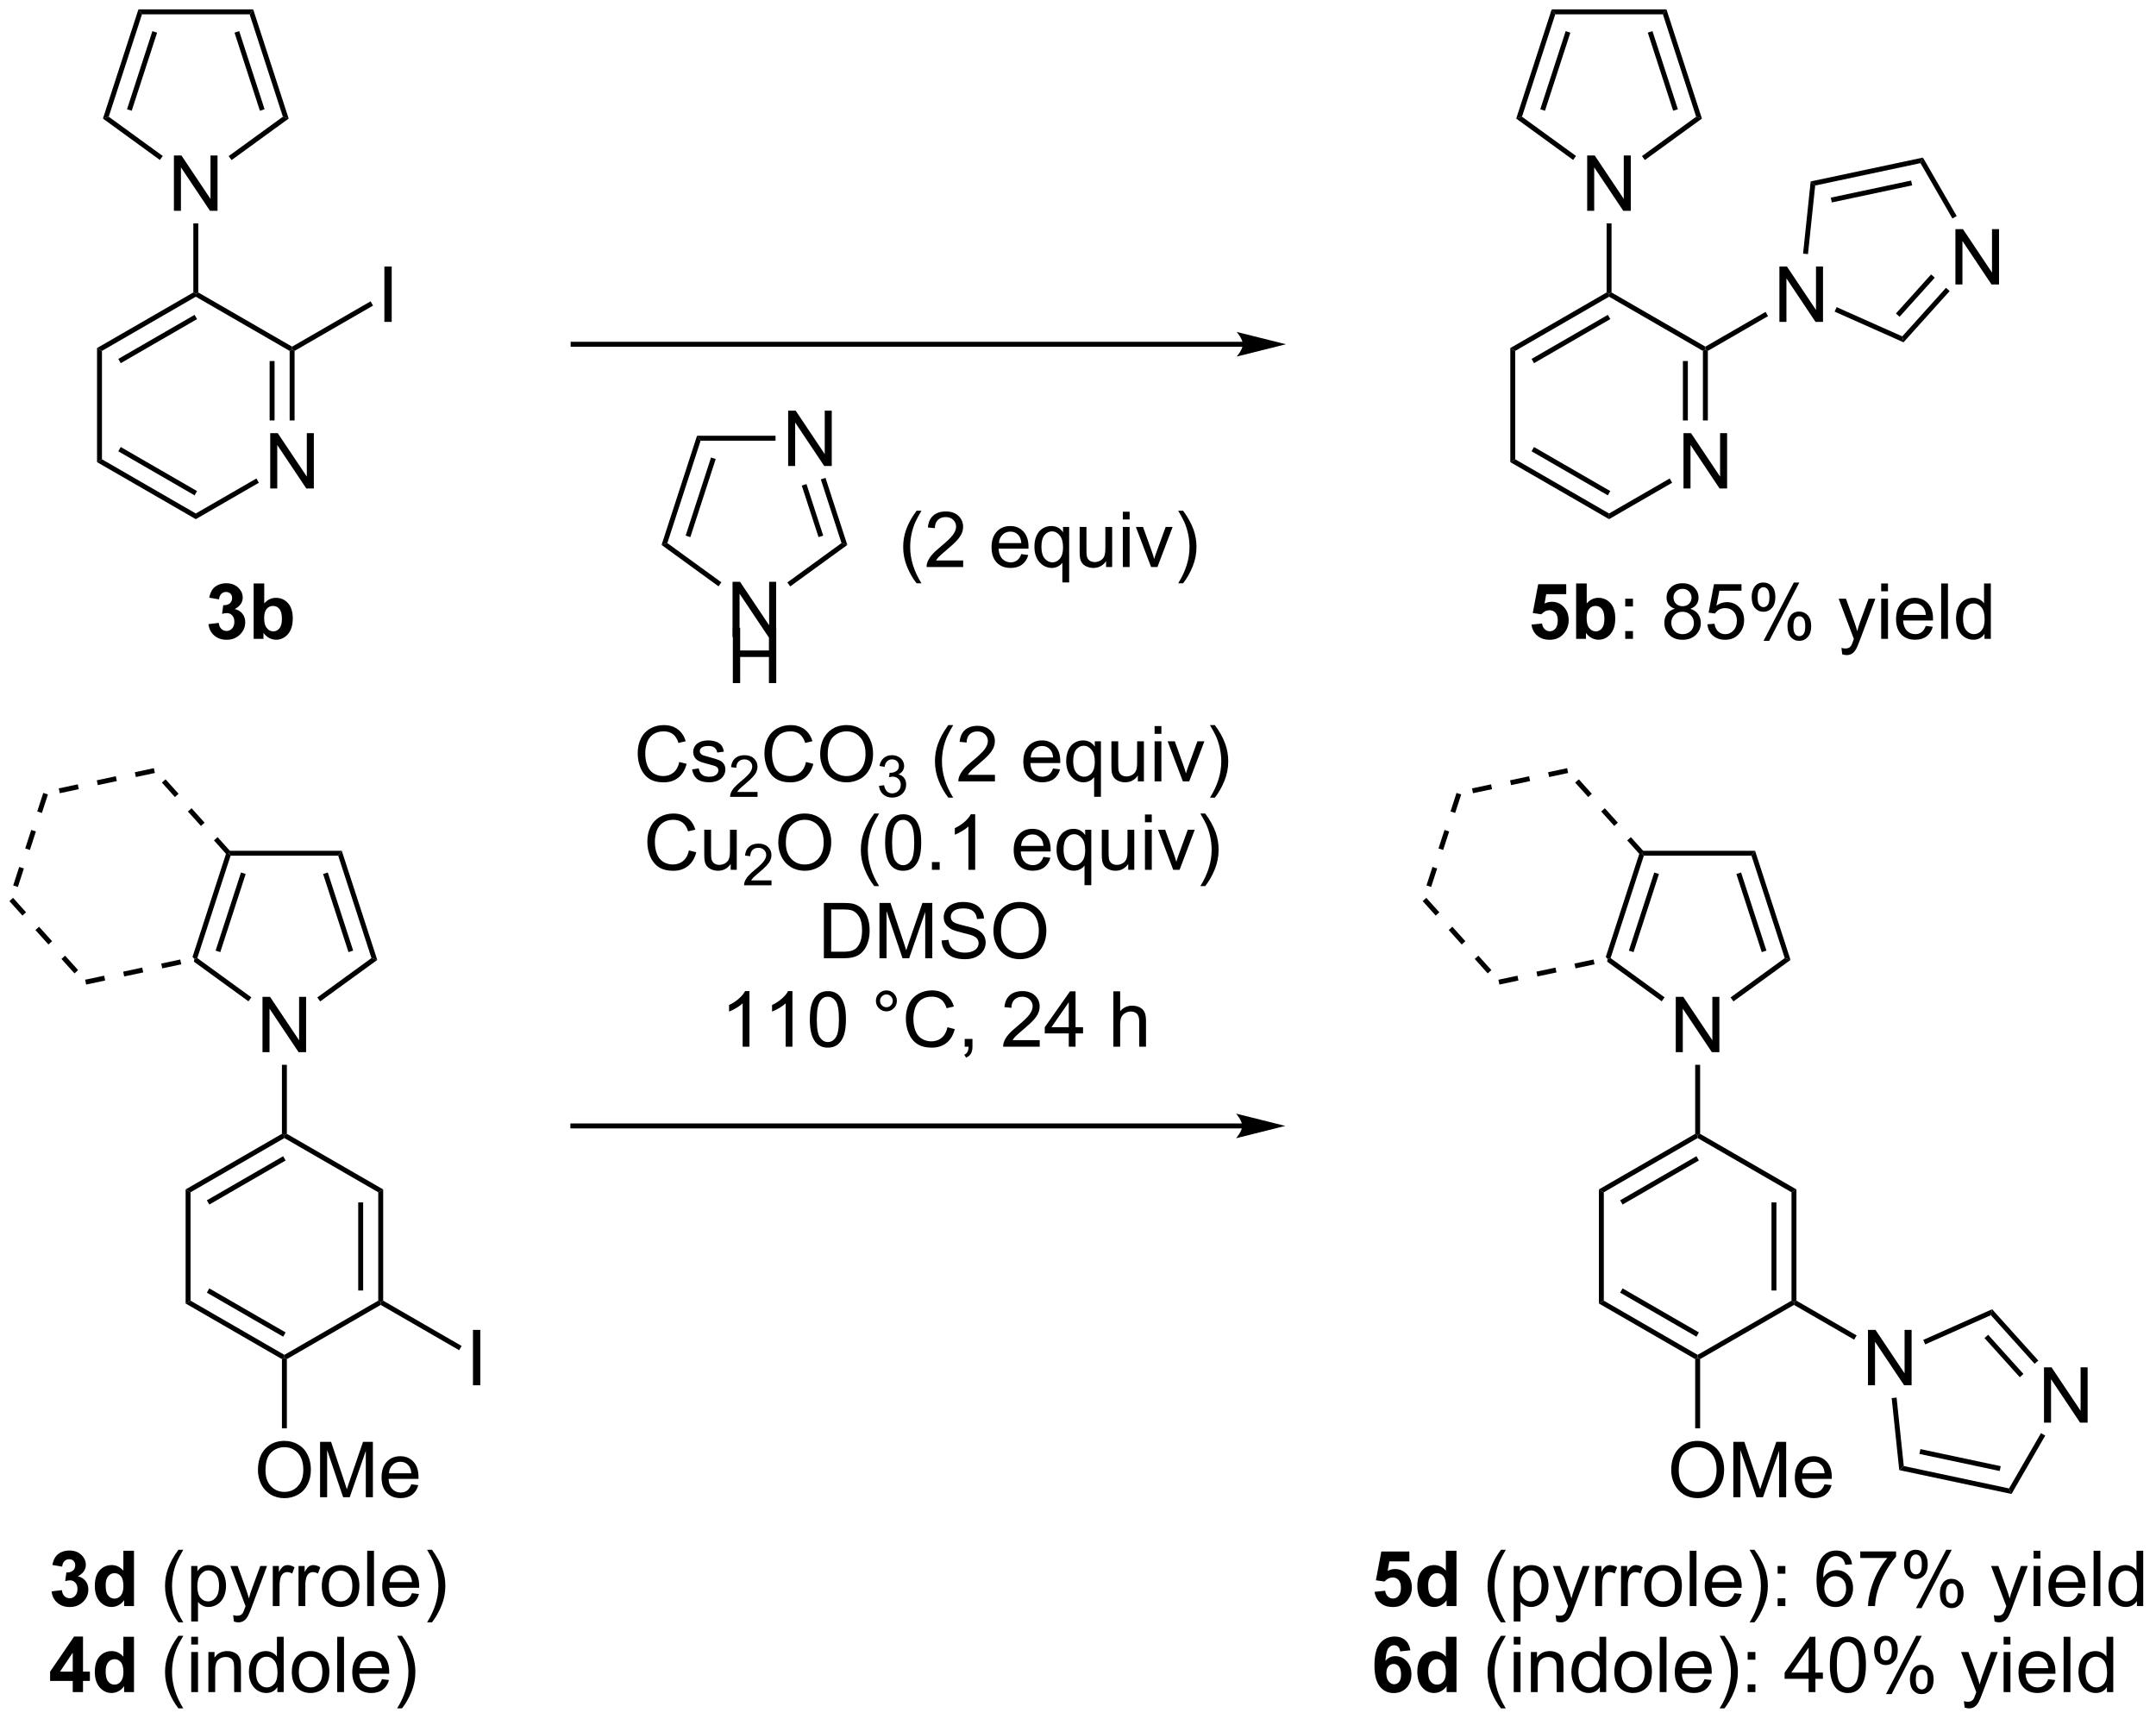 <?xml version="1.0" encoding="UTF-8"?>
<!DOCTYPE svg PUBLIC '-//W3C//DTD SVG 1.0//EN'
          'http://www.w3.org/TR/2001/REC-SVG-20010904/DTD/svg10.dtd'>
<svg stroke-dasharray="none" shape-rendering="auto" xmlns="http://www.w3.org/2000/svg" font-family="'Dialog'" text-rendering="auto" width="612" fill-opacity="1" color-interpolation="auto" color-rendering="auto" preserveAspectRatio="xMidYMid meet" font-size="12px" viewBox="0 0 612 488" fill="black" xmlns:xlink="http://www.w3.org/1999/xlink" stroke="black" image-rendering="auto" stroke-miterlimit="10" stroke-linecap="square" stroke-linejoin="miter" font-style="normal" stroke-width="1" height="488" stroke-dashoffset="0" font-weight="normal" stroke-opacity="1"
><!--Generated by the Batik Graphics2D SVG Generator--><defs id="genericDefs"
  /><g
  ><defs id="defs1"
    ><clipPath clipPathUnits="userSpaceOnUse" id="clipPath1"
      ><path d="M0.747 0.646 L229.881 0.646 L229.881 183.467 L0.747 183.467 L0.747 0.646 Z"
      /></clipPath
      ><clipPath clipPathUnits="userSpaceOnUse" id="clipPath2"
      ><path d="M-0.874 24.918 L-0.874 202.657 L221.89 202.657 L221.89 24.918 Z"
      /></clipPath
    ></defs
    ><g transform="scale(2.667,2.667) translate(-0.747,-0.646) matrix(1.029,0,0,1.029,1.646,-24.985)"
    ><path d="M127.675 60.256 L58.406 60.256 L58.151 60.256 L58.151 60.766 L58.406 60.766 L127.675 60.766 L127.931 60.766 L127.931 60.256 L127.675 60.256 ZM132.14 60.511 L127.038 59.236 C127.038 59.236 127.675 59.953 127.675 60.511 C127.675 61.069 127.038 61.787 127.038 61.787 Z" stroke="none" clip-path="url(#clipPath2)"
    /></g
    ><g transform="matrix(2.743,0,0,2.743,2.396,-68.349)"
    ><path d="M17.124 46.731 L17.124 41.004 L17.902 41.004 L20.91 45.499 L20.91 41.004 L21.637 41.004 L21.637 46.731 L20.858 46.731 L17.85 42.231 L17.85 46.731 L17.124 46.731 Z" stroke="none" clip-path="url(#clipPath2)"
    /></g
    ><g transform="matrix(2.743,0,0,2.743,2.396,-68.349)"
    ><path d="M23.093 41.48 L22.793 41.067 L28.4 36.994 L29 37.188 Z" stroke="none" clip-path="url(#clipPath2)"
    /></g
    ><g transform="matrix(2.743,0,0,2.743,2.396,-68.349)"
    ><path d="M29 37.188 L28.4 36.994 L24.958 26.401 L25.329 25.89 ZM26.507 36.221 L23.881 28.138 L23.396 28.296 L26.022 36.379 Z" stroke="none" clip-path="url(#clipPath2)"
    /></g
    ><g transform="matrix(2.743,0,0,2.743,2.396,-68.349)"
    ><path d="M25.329 25.89 L24.958 26.401 L13.82 26.401 L13.45 25.89 Z" stroke="none" clip-path="url(#clipPath2)"
    /></g
    ><g transform="matrix(2.743,0,0,2.743,2.396,-68.349)"
    ><path d="M13.45 25.89 L13.82 26.401 L10.379 36.994 L9.779 37.188 ZM14.898 28.138 L12.271 36.221 L12.757 36.379 L15.383 28.296 Z" stroke="none" clip-path="url(#clipPath2)"
    /></g
    ><g transform="matrix(2.743,0,0,2.743,2.396,-68.349)"
    ><path d="M9.779 37.188 L10.379 36.994 L15.97 41.056 L15.67 41.469 Z" stroke="none" clip-path="url(#clipPath2)"
    /></g
    ><g transform="matrix(2.743,0,0,2.743,2.396,-68.349)"
    ><path d="M19.134 48.035 L19.645 48.035 L19.645 55.177 L19.389 55.324 L19.134 55.177 Z" stroke="none" clip-path="url(#clipPath2)"
    /></g
    ><g transform="matrix(2.743,0,0,2.743,2.396,-68.349)"
    ><path d="M20.699 89.496 L21.762 89.368 Q21.811 89.775 22.032 89.991 Q22.256 90.204 22.574 90.204 Q22.913 90.204 23.144 89.947 Q23.379 89.689 23.379 89.251 Q23.379 88.837 23.155 88.595 Q22.933 88.353 22.613 88.353 Q22.402 88.353 22.108 88.433 L22.23 87.54 Q22.676 87.551 22.91 87.347 Q23.144 87.142 23.144 86.801 Q23.144 86.512 22.973 86.34 Q22.801 86.168 22.514 86.168 Q22.233 86.168 22.032 86.363 Q21.834 86.558 21.793 86.933 L20.78 86.762 Q20.887 86.243 21.098 85.933 Q21.311 85.621 21.691 85.444 Q22.074 85.267 22.545 85.267 Q23.355 85.267 23.842 85.782 Q24.246 86.204 24.246 86.736 Q24.246 87.488 23.42 87.939 Q23.913 88.043 24.207 88.41 Q24.504 88.777 24.504 89.298 Q24.504 90.051 23.952 90.585 Q23.402 91.116 22.582 91.116 Q21.803 91.116 21.29 90.668 Q20.78 90.22 20.699 89.496 ZM25.375 91.017 L25.375 85.29 L26.471 85.29 L26.471 87.353 Q26.979 86.775 27.674 86.775 Q28.432 86.775 28.927 87.324 Q29.424 87.871 29.424 88.9 Q29.424 89.962 28.919 90.538 Q28.414 91.111 27.69 91.111 Q27.336 91.111 26.989 90.933 Q26.643 90.754 26.393 90.407 L26.393 91.017 L25.375 91.017 ZM26.463 88.853 Q26.463 89.496 26.666 89.806 Q26.953 90.243 27.424 90.243 Q27.789 90.243 28.044 89.933 Q28.299 89.621 28.299 88.954 Q28.299 88.243 28.041 87.928 Q27.784 87.613 27.383 87.613 Q26.987 87.613 26.724 87.92 Q26.463 88.228 26.463 88.853 Z" stroke="none" clip-path="url(#clipPath2)"
    /></g
    ><g transform="matrix(2.743,0,0,2.743,2.396,-68.349)"
    ><path d="M27.091 75.462 L27.091 69.736 L27.869 69.736 L30.877 74.231 L30.877 69.736 L31.604 69.736 L31.604 75.462 L30.825 75.462 L27.817 70.962 L27.817 75.462 L27.091 75.462 Z" stroke="none" clip-path="url(#clipPath2)"
    /></g
    ><g transform="matrix(2.743,0,0,2.743,2.396,-68.349)"
    ><path d="M19.134 55.177 L19.389 55.324 L19.389 55.619 L9.678 61.226 L9.168 60.931 ZM19.262 57.495 L11.367 62.054 L11.622 62.496 L19.517 57.937 Z" stroke="none" clip-path="url(#clipPath2)"
    /></g
    ><g transform="matrix(2.743,0,0,2.743,2.396,-68.349)"
    ><path d="M9.168 60.931 L9.678 61.226 L9.678 72.44 L9.168 72.735 Z" stroke="none" clip-path="url(#clipPath2)"
    /></g
    ><g transform="matrix(2.743,0,0,2.743,2.396,-68.349)"
    ><path d="M9.168 72.735 L9.678 72.44 L19.389 78.047 L19.389 78.636 ZM11.367 71.612 L19.262 76.171 L19.517 75.729 L11.622 71.17 Z" stroke="none" clip-path="url(#clipPath2)"
    /></g
    ><g transform="matrix(2.743,0,0,2.743,2.396,-68.349)"
    ><path d="M19.389 78.636 L19.389 78.047 L25.659 74.427 L25.914 74.869 Z" stroke="none" clip-path="url(#clipPath2)"
    /></g
    ><g transform="matrix(2.743,0,0,2.743,2.396,-68.349)"
    ><path d="M29.611 68.424 L29.101 68.424 L29.101 61.226 L29.356 61.079 L29.611 61.226 ZM27.54 68.424 L27.54 62.275 L27.029 62.275 L27.029 68.424 Z" stroke="none" clip-path="url(#clipPath2)"
    /></g
    ><g transform="matrix(2.743,0,0,2.743,2.396,-68.349)"
    ><path d="M29.356 60.784 L29.356 61.079 L29.101 61.226 L19.389 55.619 L19.389 55.324 L19.645 55.177 Z" stroke="none" clip-path="url(#clipPath2)"
    /></g
    ><g transform="matrix(2.743,0,0,2.743,2.396,-68.349)"
    ><path d="M38.904 58.223 L38.904 52.496 L39.662 52.496 L39.662 58.223 L38.904 58.223 Z" stroke="none" clip-path="url(#clipPath2)"
    /></g
    ><g transform="matrix(2.743,0,0,2.743,2.396,-68.349)"
    ><path d="M29.611 61.226 L29.356 61.079 L29.356 60.784 L37.475 56.096 L37.731 56.538 Z" stroke="none" clip-path="url(#clipPath2)"
    /></g
    ><g transform="matrix(2.743,0,0,2.743,2.396,-68.349)"
    ><path d="M163.376 46.731 L163.376 41.004 L164.155 41.004 L167.162 45.499 L167.162 41.004 L167.889 41.004 L167.889 46.731 L167.11 46.731 L164.102 42.231 L164.102 46.731 L163.376 46.731 Z" stroke="none" clip-path="url(#clipPath2)"
    /></g
    ><g transform="matrix(2.743,0,0,2.743,2.396,-68.349)"
    ><path d="M169.345 41.48 L169.046 41.067 L174.652 36.994 L175.252 37.188 Z" stroke="none" clip-path="url(#clipPath2)"
    /></g
    ><g transform="matrix(2.743,0,0,2.743,2.396,-68.349)"
    ><path d="M175.252 37.188 L174.652 36.994 L171.211 26.401 L171.581 25.89 ZM172.76 36.221 L170.133 28.138 L169.648 28.296 L172.274 36.379 Z" stroke="none" clip-path="url(#clipPath2)"
    /></g
    ><g transform="matrix(2.743,0,0,2.743,2.396,-68.349)"
    ><path d="M171.581 25.89 L171.211 26.401 L160.073 26.401 L159.702 25.89 Z" stroke="none" clip-path="url(#clipPath2)"
    /></g
    ><g transform="matrix(2.743,0,0,2.743,2.396,-68.349)"
    ><path d="M159.702 25.89 L160.073 26.401 L156.631 36.994 L156.031 37.188 ZM161.15 28.138 L158.524 36.221 L159.009 36.379 L161.635 28.296 Z" stroke="none" clip-path="url(#clipPath2)"
    /></g
    ><g transform="matrix(2.743,0,0,2.743,2.396,-68.349)"
    ><path d="M156.031 37.188 L156.631 36.994 L162.222 41.056 L161.922 41.469 Z" stroke="none" clip-path="url(#clipPath2)"
    /></g
    ><g transform="matrix(2.743,0,0,2.743,2.396,-68.349)"
    ><path d="M165.387 48.035 L165.897 48.035 L165.897 55.177 L165.642 55.324 L165.387 55.177 Z" stroke="none" clip-path="url(#clipPath2)"
    /></g
    ><g transform="matrix(2.743,0,0,2.743,2.396,-68.349)"
    ><path d="M157.611 89.543 L158.704 89.431 Q158.751 89.801 158.981 90.019 Q159.212 90.236 159.512 90.236 Q159.856 90.236 160.093 89.957 Q160.332 89.676 160.332 89.113 Q160.332 88.587 160.095 88.324 Q159.861 88.058 159.481 88.058 Q159.009 88.058 158.634 88.478 L157.744 88.347 L158.306 85.368 L161.207 85.368 L161.207 86.394 L159.137 86.394 L158.965 87.368 Q159.332 87.183 159.715 87.183 Q160.447 87.183 160.954 87.715 Q161.462 88.246 161.462 89.095 Q161.462 89.801 161.051 90.355 Q160.494 91.116 159.501 91.116 Q158.707 91.116 158.207 90.689 Q157.707 90.262 157.611 89.543 ZM162.232 91.017 L162.232 85.29 L163.328 85.29 L163.328 87.353 Q163.836 86.775 164.531 86.775 Q165.289 86.775 165.784 87.324 Q166.281 87.871 166.281 88.9 Q166.281 89.962 165.776 90.538 Q165.271 91.111 164.547 91.111 Q164.193 91.111 163.846 90.933 Q163.5 90.754 163.25 90.407 L163.25 91.017 L162.232 91.017 ZM163.32 88.853 Q163.32 89.496 163.524 89.806 Q163.81 90.243 164.281 90.243 Q164.646 90.243 164.901 89.933 Q165.156 89.621 165.156 88.954 Q165.156 88.243 164.899 87.928 Q164.641 87.613 164.24 87.613 Q163.844 87.613 163.581 87.92 Q163.32 88.228 163.32 88.853 Z" stroke="none" clip-path="url(#clipPath2)"
    /></g
    ><g transform="matrix(2.743,0,0,2.743,2.396,-68.349)"
    ><path d="M167.314 87.668 L167.314 86.868 L168.113 86.868 L168.113 87.668 L167.314 87.668 ZM167.314 91.017 L167.314 90.215 L168.113 90.215 L168.113 91.017 L167.314 91.017 ZM172.449 87.91 Q172.012 87.751 171.801 87.454 Q171.59 87.157 171.59 86.743 Q171.59 86.118 172.038 85.694 Q172.488 85.267 173.236 85.267 Q173.986 85.267 174.442 85.702 Q174.9 86.137 174.9 86.762 Q174.9 87.16 174.689 87.457 Q174.481 87.751 174.056 87.91 Q174.582 88.082 174.858 88.465 Q175.134 88.847 175.134 89.379 Q175.134 90.113 174.613 90.616 Q174.095 91.116 173.246 91.116 Q172.4 91.116 171.879 90.613 Q171.361 90.111 171.361 89.361 Q171.361 88.801 171.642 88.426 Q171.926 88.048 172.449 87.91 ZM172.309 86.72 Q172.309 87.126 172.569 87.384 Q172.832 87.642 173.251 87.642 Q173.658 87.642 173.916 87.387 Q174.176 87.129 174.176 86.759 Q174.176 86.371 173.908 86.108 Q173.642 85.845 173.244 85.845 Q172.84 85.845 172.574 86.103 Q172.309 86.361 172.309 86.72 ZM172.082 89.363 Q172.082 89.665 172.225 89.947 Q172.369 90.228 172.65 90.381 Q172.931 90.535 173.254 90.535 Q173.759 90.535 174.087 90.212 Q174.416 89.887 174.416 89.387 Q174.416 88.879 174.077 88.548 Q173.738 88.215 173.231 88.215 Q172.736 88.215 172.408 88.543 Q172.082 88.871 172.082 89.363 ZM175.818 89.517 L176.555 89.454 Q176.638 89.993 176.935 90.264 Q177.234 90.535 177.656 90.535 Q178.164 90.535 178.516 90.152 Q178.867 89.769 178.867 89.137 Q178.867 88.535 178.529 88.189 Q178.193 87.84 177.646 87.84 Q177.305 87.84 177.031 87.996 Q176.758 88.15 176.602 88.394 L175.943 88.308 L176.498 85.368 L179.344 85.368 L179.344 86.04 L177.06 86.04 L176.75 87.579 Q177.266 87.22 177.833 87.22 Q178.583 87.22 179.099 87.741 Q179.615 88.259 179.615 89.074 Q179.615 89.853 179.162 90.418 Q178.609 91.116 177.656 91.116 Q176.875 91.116 176.38 90.678 Q175.888 90.238 175.818 89.517 ZM180.4 86.665 Q180.4 86.051 180.707 85.621 Q181.017 85.191 181.603 85.191 Q182.142 85.191 182.494 85.577 Q182.848 85.962 182.848 86.707 Q182.848 87.433 182.491 87.827 Q182.134 88.22 181.611 88.22 Q181.09 88.22 180.744 87.835 Q180.4 87.447 180.4 86.665 ZM181.621 85.676 Q181.361 85.676 181.186 85.902 Q181.012 86.129 181.012 86.736 Q181.012 87.285 181.186 87.512 Q181.363 87.736 181.621 87.736 Q181.887 87.736 182.061 87.509 Q182.236 87.282 182.236 86.681 Q182.236 86.126 182.059 85.902 Q181.884 85.676 181.621 85.676 ZM181.626 91.228 L184.759 85.191 L185.33 85.191 L182.207 91.228 L181.626 91.228 ZM184.103 89.673 Q184.103 89.056 184.41 88.629 Q184.72 88.199 185.309 88.199 Q185.848 88.199 186.202 88.585 Q186.556 88.97 186.556 89.715 Q186.556 90.441 186.197 90.835 Q185.84 91.228 185.314 91.228 Q184.793 91.228 184.447 90.84 Q184.103 90.449 184.103 89.673 ZM185.33 88.683 Q185.064 88.683 184.889 88.91 Q184.715 89.137 184.715 89.743 Q184.715 90.29 184.889 90.517 Q185.067 90.743 185.324 90.743 Q185.595 90.743 185.767 90.517 Q185.942 90.29 185.942 89.689 Q185.942 89.134 185.764 88.91 Q185.59 88.683 185.33 88.683 ZM189.767 92.616 L189.689 91.954 Q189.918 92.017 190.09 92.017 Q190.324 92.017 190.465 91.939 Q190.606 91.861 190.697 91.72 Q190.762 91.616 190.91 91.197 Q190.931 91.139 190.973 91.025 L189.4 86.868 L190.158 86.868 L191.02 89.269 Q191.189 89.728 191.322 90.23 Q191.442 89.746 191.611 89.285 L192.496 86.868 L193.199 86.868 L191.621 91.087 Q191.369 91.772 191.228 92.03 Q191.041 92.376 190.798 92.538 Q190.556 92.702 190.22 92.702 Q190.017 92.702 189.767 92.616 ZM193.801 86.097 L193.801 85.29 L194.504 85.29 L194.504 86.097 L193.801 86.097 ZM193.801 91.017 L193.801 86.868 L194.504 86.868 L194.504 91.017 L193.801 91.017 ZM198.414 89.681 L199.141 89.769 Q198.969 90.407 198.503 90.759 Q198.039 91.111 197.318 91.111 Q196.406 91.111 195.873 90.551 Q195.341 89.988 195.341 88.978 Q195.341 87.931 195.88 87.353 Q196.419 86.775 197.279 86.775 Q198.109 86.775 198.636 87.342 Q199.164 87.907 199.164 88.933 Q199.164 88.996 199.162 89.121 L196.068 89.121 Q196.107 89.806 196.453 90.17 Q196.802 90.532 197.321 90.532 Q197.708 90.532 197.982 90.329 Q198.255 90.126 198.414 89.681 ZM196.107 88.543 L198.422 88.543 Q198.375 88.019 198.156 87.759 Q197.821 87.353 197.287 87.353 Q196.802 87.353 196.471 87.678 Q196.141 88.001 196.107 88.543 ZM200.009 91.017 L200.009 85.29 L200.712 85.29 L200.712 91.017 L200.009 91.017 ZM204.492 91.017 L204.492 90.493 Q204.099 91.111 203.333 91.111 Q202.836 91.111 202.419 90.837 Q202.005 90.564 201.776 90.074 Q201.547 89.582 201.547 88.947 Q201.547 88.324 201.753 87.819 Q201.961 87.314 202.375 87.045 Q202.789 86.775 203.302 86.775 Q203.677 86.775 203.969 86.933 Q204.263 87.09 204.446 87.345 L204.446 85.29 L205.146 85.29 L205.146 91.017 L204.492 91.017 ZM202.271 88.947 Q202.271 89.743 202.607 90.139 Q202.943 90.532 203.399 90.532 Q203.859 90.532 204.182 90.155 Q204.505 89.777 204.505 89.004 Q204.505 88.152 204.177 87.754 Q203.849 87.355 203.367 87.355 Q202.899 87.355 202.583 87.738 Q202.271 88.121 202.271 88.947 Z" stroke="none" clip-path="url(#clipPath2)"
    /></g
    ><g transform="matrix(2.743,0,0,2.743,2.396,-68.349)"
    ><path d="M173.343 75.462 L173.343 69.736 L174.121 69.736 L177.129 74.231 L177.129 69.736 L177.856 69.736 L177.856 75.462 L177.077 75.462 L174.069 70.962 L174.069 75.462 L173.343 75.462 Z" stroke="none" clip-path="url(#clipPath2)"
    /></g
    ><g transform="matrix(2.743,0,0,2.743,2.396,-68.349)"
    ><path d="M165.387 55.177 L165.642 55.324 L165.642 55.619 L155.93 61.226 L155.42 60.931 ZM165.514 57.495 L157.619 62.054 L157.874 62.496 L165.769 57.937 Z" stroke="none" clip-path="url(#clipPath2)"
    /></g
    ><g transform="matrix(2.743,0,0,2.743,2.396,-68.349)"
    ><path d="M155.42 60.931 L155.93 61.226 L155.93 72.44 L155.42 72.735 Z" stroke="none" clip-path="url(#clipPath2)"
    /></g
    ><g transform="matrix(2.743,0,0,2.743,2.396,-68.349)"
    ><path d="M155.42 72.735 L155.93 72.44 L165.642 78.047 L165.642 78.636 ZM157.619 71.612 L165.514 76.171 L165.769 75.729 L157.874 71.17 Z" stroke="none" clip-path="url(#clipPath2)"
    /></g
    ><g transform="matrix(2.743,0,0,2.743,2.396,-68.349)"
    ><path d="M165.642 78.636 L165.642 78.047 L171.911 74.427 L172.166 74.869 Z" stroke="none" clip-path="url(#clipPath2)"
    /></g
    ><g transform="matrix(2.743,0,0,2.743,2.396,-68.349)"
    ><path d="M175.863 68.424 L175.353 68.424 L175.353 61.226 L175.608 61.079 L175.863 61.226 ZM173.792 68.424 L173.792 62.275 L173.282 62.275 L173.282 68.424 Z" stroke="none" clip-path="url(#clipPath2)"
    /></g
    ><g transform="matrix(2.743,0,0,2.743,2.396,-68.349)"
    ><path d="M175.608 60.784 L175.608 61.079 L175.353 61.226 L165.642 55.619 L165.642 55.324 L165.897 55.177 Z" stroke="none" clip-path="url(#clipPath2)"
    /></g
    ><g transform="matrix(2.743,0,0,2.743,2.396,-68.349)"
    ><path d="M183.268 58.223 L183.268 52.496 L184.047 52.496 L187.055 56.991 L187.055 52.496 L187.781 52.496 L187.781 58.223 L187.003 58.223 L183.995 53.723 L183.995 58.223 L183.268 58.223 Z" stroke="none" clip-path="url(#clipPath2)"
    /></g
    ><g transform="matrix(2.743,0,0,2.743,2.396,-68.349)"
    ><path d="M175.863 61.226 L175.608 61.079 L175.608 60.784 L181.837 57.188 L182.092 57.63 Z" stroke="none" clip-path="url(#clipPath2)"
    /></g
    ><g transform="matrix(2.743,0,0,2.743,2.396,-68.349)"
    ><path d="M201.483 54.352 L201.483 48.625 L202.262 48.625 L205.269 53.12 L205.269 48.625 L205.996 48.625 L205.996 54.352 L205.217 54.352 L202.209 49.852 L202.209 54.352 L201.483 54.352 Z" stroke="none" clip-path="url(#clipPath2)"
    /></g
    ><g transform="matrix(2.743,0,0,2.743,2.396,-68.349)"
    ><path d="M188.984 57.163 L189.192 56.697 L195.982 59.721 L196.113 60.337 Z" stroke="none" clip-path="url(#clipPath2)"
    /></g
    ><g transform="matrix(2.743,0,0,2.743,2.396,-68.349)"
    ><path d="M196.113 60.337 L195.982 59.721 L200.506 54.697 L200.885 55.038 ZM195.705 57.695 L199.345 53.652 L198.966 53.311 L195.326 57.354 Z" stroke="none" clip-path="url(#clipPath2)"
    /></g
    ><g transform="matrix(2.743,0,0,2.743,2.396,-68.349)"
    ><path d="M201.616 47.273 L201.174 47.528 L197.866 41.798 L198.123 41.222 Z" stroke="none" clip-path="url(#clipPath2)"
    /></g
    ><g transform="matrix(2.743,0,0,2.743,2.396,-68.349)"
    ><path d="M198.123 41.222 L197.866 41.798 L186.971 44.114 L186.503 43.691 ZM196.9 43.599 L188.587 45.366 L188.693 45.865 L197.006 44.098 Z" stroke="none" clip-path="url(#clipPath2)"
    /></g
    ><g transform="matrix(2.743,0,0,2.743,2.396,-68.349)"
    ><path d="M186.503 43.691 L186.971 44.114 L186.225 51.211 L185.718 51.158 Z" stroke="none" clip-path="url(#clipPath2)"
    /></g
    ><g transform="matrix(2.743,0,0,2.743,2.396,-68.349)"
    ><path d="M74.933 90.846 L74.933 85.119 L75.712 85.119 L78.72 89.614 L78.72 85.119 L79.446 85.119 L79.446 90.846 L78.668 90.846 L75.66 86.346 L75.66 90.846 L74.933 90.846 Z" stroke="none" clip-path="url(#clipPath2)"
    /></g
    ><g transform="matrix(2.743,0,0,2.743,2.396,-68.349)"
    ><path d="M74.965 95.596 L74.965 89.869 L75.722 89.869 L75.722 92.221 L78.699 92.221 L78.699 89.869 L79.457 89.869 L79.457 95.596 L78.699 95.596 L78.699 92.895 L75.722 92.895 L75.722 95.596 L74.965 95.596 Z" stroke="none" clip-path="url(#clipPath2)"
    /></g
    ><g transform="matrix(2.743,0,0,2.743,2.396,-68.349)"
    ><path d="M80.688 73.136 L80.688 67.409 L81.466 67.409 L84.474 71.904 L84.474 67.409 L85.201 67.409 L85.201 73.136 L84.422 73.136 L81.414 68.636 L81.414 73.136 L80.688 73.136 Z" stroke="none" clip-path="url(#clipPath2)"
    /></g
    ><g transform="matrix(2.743,0,0,2.743,2.396,-68.349)"
    ><path d="M80.903 85.595 L80.603 85.183 L86.21 81.109 L86.81 81.304 Z" stroke="none" clip-path="url(#clipPath2)"
    /></g
    ><g transform="matrix(2.743,0,0,2.743,2.396,-68.349)"
    ><path d="M86.81 81.304 L86.21 81.109 L84.069 74.519 L84.554 74.361 ZM84.317 80.336 L82.584 75.001 L82.098 75.159 L83.832 80.494 Z" stroke="none" clip-path="url(#clipPath2)"
    /></g
    ><g transform="matrix(2.743,0,0,2.743,2.396,-68.349)"
    ><path d="M79.384 70.006 L79.384 70.516 L71.63 70.516 L71.259 70.006 Z" stroke="none" clip-path="url(#clipPath2)"
    /></g
    ><g transform="matrix(2.743,0,0,2.743,2.396,-68.349)"
    ><path d="M71.259 70.006 L71.63 70.516 L68.188 81.109 L67.588 81.304 ZM72.707 72.254 L70.081 80.336 L70.566 80.494 L73.192 72.411 Z" stroke="none" clip-path="url(#clipPath2)"
    /></g
    ><g transform="matrix(2.743,0,0,2.743,2.396,-68.349)"
    ><path d="M67.588 81.304 L68.188 81.109 L73.779 85.171 L73.479 85.584 Z" stroke="none" clip-path="url(#clipPath2)"
    /></g
    ><g transform="matrix(2.743,0,0,2.743,2.396,-68.349)"
    ><path d="M69.424 103.761 L70.182 103.951 Q69.945 104.886 69.325 105.379 Q68.706 105.868 67.812 105.868 Q66.885 105.868 66.305 105.491 Q65.726 105.113 65.422 104.399 Q65.12 103.683 65.12 102.863 Q65.12 101.967 65.461 101.303 Q65.805 100.636 66.435 100.29 Q67.065 99.944 67.823 99.944 Q68.682 99.944 69.268 100.381 Q69.854 100.819 70.086 101.613 L69.338 101.787 Q69.141 101.162 68.76 100.879 Q68.383 100.592 67.807 100.592 Q67.148 100.592 66.703 100.91 Q66.26 101.225 66.081 101.759 Q65.901 102.293 65.901 102.858 Q65.901 103.59 66.114 104.134 Q66.328 104.678 66.776 104.949 Q67.226 105.217 67.75 105.217 Q68.385 105.217 68.825 104.85 Q69.268 104.483 69.424 103.761 ZM70.746 104.53 L71.441 104.42 Q71.499 104.84 71.767 105.064 Q72.035 105.285 72.514 105.285 Q72.999 105.285 73.233 105.087 Q73.467 104.889 73.467 104.623 Q73.467 104.386 73.262 104.248 Q73.116 104.155 72.543 104.011 Q71.769 103.816 71.47 103.673 Q71.17 103.53 71.017 103.28 Q70.863 103.027 70.863 102.722 Q70.863 102.444 70.988 102.209 Q71.116 101.972 71.335 101.816 Q71.499 101.694 71.782 101.61 Q72.066 101.527 72.389 101.527 Q72.879 101.527 73.246 101.668 Q73.616 101.808 73.79 102.048 Q73.967 102.287 74.035 102.691 L73.347 102.785 Q73.301 102.465 73.074 102.285 Q72.85 102.105 72.441 102.105 Q71.957 102.105 71.749 102.267 Q71.543 102.425 71.543 102.639 Q71.543 102.777 71.629 102.886 Q71.715 102.998 71.897 103.074 Q72.004 103.113 72.519 103.254 Q73.264 103.451 73.558 103.579 Q73.855 103.707 74.022 103.949 Q74.191 104.191 74.191 104.55 Q74.191 104.902 73.986 105.212 Q73.78 105.522 73.392 105.694 Q73.006 105.863 72.519 105.863 Q71.71 105.863 71.285 105.527 Q70.863 105.191 70.746 104.53 Z" stroke="none" clip-path="url(#clipPath2)"
    /></g
    ><g transform="matrix(2.743,0,0,2.743,2.396,-68.349)"
    ><path d="M77.52 106.861 L77.52 107.369 L74.68 107.369 Q74.674 107.178 74.743 107.002 Q74.85 106.713 75.088 106.432 Q75.329 106.15 75.78 105.781 Q76.479 105.207 76.725 104.871 Q76.971 104.535 76.971 104.236 Q76.971 103.924 76.747 103.709 Q76.524 103.492 76.163 103.492 Q75.782 103.492 75.553 103.721 Q75.325 103.949 75.323 104.354 L74.78 104.299 Q74.837 103.692 75.2 103.375 Q75.563 103.057 76.174 103.057 Q76.793 103.057 77.153 103.4 Q77.514 103.742 77.514 104.248 Q77.514 104.506 77.409 104.756 Q77.303 105.004 77.057 105.279 Q76.813 105.555 76.245 106.035 Q75.77 106.434 75.635 106.576 Q75.501 106.719 75.413 106.861 L77.52 106.861 Z" stroke="none" clip-path="url(#clipPath2)"
    /></g
    ><g transform="matrix(2.743,0,0,2.743,2.396,-68.349)"
    ><path d="M82.539 103.761 L83.296 103.951 Q83.059 104.886 82.44 105.379 Q81.82 105.868 80.927 105.868 Q80 105.868 79.419 105.491 Q78.841 105.113 78.536 104.399 Q78.234 103.683 78.234 102.863 Q78.234 101.967 78.575 101.303 Q78.919 100.636 79.549 100.29 Q80.179 99.944 80.937 99.944 Q81.796 99.944 82.382 100.381 Q82.968 100.819 83.2 101.613 L82.453 101.787 Q82.255 101.162 81.875 100.879 Q81.497 100.592 80.921 100.592 Q80.263 100.592 79.817 100.91 Q79.375 101.225 79.195 101.759 Q79.015 102.293 79.015 102.858 Q79.015 103.59 79.229 104.134 Q79.442 104.678 79.89 104.949 Q80.341 105.217 80.864 105.217 Q81.5 105.217 81.94 104.85 Q82.382 104.483 82.539 103.761 ZM84.001 102.98 Q84.001 101.553 84.766 100.748 Q85.532 99.941 86.743 99.941 Q87.535 99.941 88.17 100.321 Q88.808 100.699 89.141 101.376 Q89.477 102.053 89.477 102.912 Q89.477 103.785 89.126 104.472 Q88.774 105.16 88.129 105.514 Q87.485 105.868 86.738 105.868 Q85.931 105.868 85.293 105.478 Q84.657 105.084 84.329 104.41 Q84.001 103.733 84.001 102.98 ZM84.782 102.991 Q84.782 104.027 85.337 104.623 Q85.894 105.217 86.735 105.217 Q87.589 105.217 88.141 104.616 Q88.696 104.014 88.696 102.91 Q88.696 102.209 88.459 101.689 Q88.222 101.168 87.766 100.881 Q87.313 100.592 86.746 100.592 Q85.941 100.592 85.36 101.147 Q84.782 101.699 84.782 102.991 Z" stroke="none" clip-path="url(#clipPath2)"
    /></g
    ><g transform="matrix(2.743,0,0,2.743,2.396,-68.349)"
    ><path d="M90.088 106.234 L90.615 106.164 Q90.707 106.613 90.923 106.811 Q91.142 107.008 91.457 107.008 Q91.828 107.008 92.084 106.75 Q92.341 106.492 92.341 106.111 Q92.341 105.748 92.103 105.514 Q91.867 105.277 91.5 105.277 Q91.351 105.277 91.129 105.336 L91.187 104.873 Q91.24 104.879 91.271 104.879 Q91.609 104.879 91.879 104.703 Q92.148 104.527 92.148 104.16 Q92.148 103.871 91.951 103.682 Q91.755 103.49 91.445 103.49 Q91.136 103.49 90.931 103.684 Q90.726 103.877 90.668 104.264 L90.14 104.17 Q90.238 103.639 90.58 103.348 Q90.923 103.057 91.433 103.057 Q91.785 103.057 92.08 103.207 Q92.376 103.358 92.533 103.619 Q92.689 103.879 92.689 104.172 Q92.689 104.451 92.539 104.68 Q92.39 104.908 92.097 105.043 Q92.478 105.131 92.689 105.408 Q92.9 105.684 92.9 106.1 Q92.9 106.662 92.49 107.055 Q92.08 107.445 91.453 107.445 Q90.888 107.445 90.513 107.109 Q90.14 106.772 90.088 106.234 Z" stroke="none" clip-path="url(#clipPath2)"
    /></g
    ><g transform="matrix(2.743,0,0,2.743,2.396,-68.349)"
    ><path d="M97.267 107.454 Q96.684 106.72 96.281 105.735 Q95.879 104.748 95.879 103.694 Q95.879 102.764 96.181 101.912 Q96.533 100.925 97.267 99.944 L97.77 99.944 Q97.299 100.756 97.145 101.105 Q96.908 101.644 96.77 102.23 Q96.603 102.959 96.603 103.699 Q96.603 105.576 97.77 107.454 L97.267 107.454 ZM102.088 105.092 L102.088 105.769 L98.301 105.769 Q98.293 105.514 98.385 105.28 Q98.528 104.894 98.846 104.519 Q99.166 104.144 99.767 103.652 Q100.7 102.886 101.028 102.439 Q101.356 101.991 101.356 101.592 Q101.356 101.175 101.056 100.889 Q100.76 100.6 100.278 100.6 Q99.77 100.6 99.465 100.905 Q99.161 101.209 99.158 101.748 L98.434 101.675 Q98.51 100.866 98.994 100.444 Q99.478 100.019 100.293 100.019 Q101.119 100.019 101.598 100.478 Q102.08 100.933 102.08 101.608 Q102.08 101.951 101.939 102.285 Q101.799 102.616 101.471 102.983 Q101.145 103.35 100.387 103.991 Q99.754 104.522 99.575 104.712 Q99.395 104.902 99.278 105.092 L102.088 105.092 ZM108.098 104.433 L108.825 104.522 Q108.653 105.16 108.187 105.511 Q107.723 105.863 107.002 105.863 Q106.09 105.863 105.556 105.303 Q105.025 104.741 105.025 103.73 Q105.025 102.683 105.564 102.105 Q106.103 101.527 106.963 101.527 Q107.793 101.527 108.32 102.095 Q108.848 102.66 108.848 103.686 Q108.848 103.748 108.846 103.873 L105.752 103.873 Q105.791 104.558 106.137 104.923 Q106.486 105.285 107.004 105.285 Q107.392 105.285 107.666 105.082 Q107.939 104.879 108.098 104.433 ZM105.791 103.295 L108.106 103.295 Q108.059 102.772 107.84 102.511 Q107.504 102.105 106.971 102.105 Q106.486 102.105 106.156 102.431 Q105.825 102.754 105.791 103.295 ZM112.352 107.36 L112.352 105.326 Q112.188 105.558 111.894 105.712 Q111.6 105.863 111.266 105.863 Q110.529 105.863 109.995 105.274 Q109.462 104.683 109.462 103.655 Q109.462 103.03 109.678 102.535 Q109.896 102.037 110.308 101.782 Q110.719 101.527 111.212 101.527 Q111.982 101.527 112.422 102.175 L112.422 101.621 L113.055 101.621 L113.055 107.36 L112.352 107.36 ZM110.185 103.683 Q110.185 104.483 110.521 104.884 Q110.857 105.285 111.326 105.285 Q111.774 105.285 112.097 104.905 Q112.422 104.522 112.422 103.746 Q112.422 102.918 112.081 102.501 Q111.74 102.082 111.279 102.082 Q110.821 102.082 110.503 102.47 Q110.185 102.858 110.185 103.683 ZM116.877 105.769 L116.877 105.16 Q116.392 105.863 115.559 105.863 Q115.192 105.863 114.874 105.722 Q114.556 105.582 114.4 105.368 Q114.247 105.155 114.184 104.847 Q114.142 104.639 114.142 104.191 L114.142 101.621 L114.846 101.621 L114.846 103.92 Q114.846 104.472 114.887 104.662 Q114.955 104.941 115.168 105.1 Q115.385 105.256 115.7 105.256 Q116.017 105.256 116.293 105.095 Q116.572 104.933 116.687 104.655 Q116.801 104.373 116.801 103.842 L116.801 101.621 L117.504 101.621 L117.504 105.769 L116.877 105.769 ZM118.61 100.85 L118.61 100.043 L119.313 100.043 L119.313 100.85 L118.61 100.85 ZM118.61 105.769 L118.61 101.621 L119.313 101.621 L119.313 105.769 L118.61 105.769 ZM121.536 105.769 L119.958 101.621 L120.7 101.621 L121.59 104.105 Q121.736 104.506 121.856 104.941 Q121.95 104.613 122.119 104.152 L123.041 101.621 L123.762 101.621 L122.192 105.769 L121.536 105.769 ZM124.846 107.454 L124.34 107.454 Q125.51 105.576 125.51 103.699 Q125.51 102.965 125.34 102.241 Q125.208 101.655 124.971 101.116 Q124.817 100.764 124.34 99.944 L124.846 99.944 Q125.58 100.925 125.931 101.912 Q126.231 102.764 126.231 103.694 Q126.231 104.748 125.827 105.735 Q125.424 106.72 124.846 107.454 Z" stroke="none" clip-path="url(#clipPath2)"
    /></g
    ><g transform="matrix(2.743,0,0,2.743,2.396,-68.349)"
    ><path d="M70.421 112.911 L71.179 113.102 Q70.942 114.036 70.322 114.529 Q69.702 115.018 68.809 115.018 Q67.882 115.018 67.301 114.641 Q66.723 114.263 66.418 113.549 Q66.116 112.833 66.116 112.013 Q66.116 111.117 66.457 110.453 Q66.801 109.786 67.431 109.44 Q68.061 109.094 68.819 109.094 Q69.679 109.094 70.265 109.531 Q70.851 109.969 71.082 110.763 L70.335 110.937 Q70.137 110.312 69.757 110.029 Q69.379 109.742 68.804 109.742 Q68.145 109.742 67.7 110.06 Q67.257 110.375 67.077 110.909 Q66.897 111.443 66.897 112.008 Q66.897 112.74 67.111 113.284 Q67.325 113.828 67.772 114.099 Q68.223 114.367 68.746 114.367 Q69.382 114.367 69.822 114 Q70.265 113.633 70.421 112.911 ZM74.743 114.919 L74.743 114.31 Q74.258 115.013 73.425 115.013 Q73.058 115.013 72.74 114.872 Q72.422 114.732 72.266 114.518 Q72.112 114.305 72.05 113.997 Q72.008 113.789 72.008 113.341 L72.008 110.771 L72.711 110.771 L72.711 113.07 Q72.711 113.622 72.753 113.812 Q72.821 114.091 73.034 114.25 Q73.25 114.406 73.566 114.406 Q73.883 114.406 74.159 114.245 Q74.438 114.083 74.552 113.805 Q74.667 113.523 74.667 112.992 L74.667 110.771 L75.37 110.771 L75.37 114.919 L74.743 114.919 Z" stroke="none" clip-path="url(#clipPath2)"
    /></g
    ><g transform="matrix(2.743,0,0,2.743,2.396,-68.349)"
    ><path d="M78.966 116.011 L78.966 116.519 L76.126 116.519 Q76.12 116.328 76.189 116.152 Q76.296 115.863 76.534 115.582 Q76.775 115.3 77.226 114.931 Q77.925 114.357 78.171 114.021 Q78.417 113.685 78.417 113.386 Q78.417 113.074 78.192 112.859 Q77.97 112.642 77.609 112.642 Q77.228 112.642 76.999 112.871 Q76.771 113.099 76.769 113.504 L76.226 113.449 Q76.282 112.841 76.646 112.525 Q77.009 112.207 77.62 112.207 Q78.239 112.207 78.599 112.55 Q78.96 112.892 78.96 113.398 Q78.96 113.656 78.855 113.906 Q78.749 114.154 78.503 114.429 Q78.259 114.705 77.691 115.185 Q77.216 115.584 77.081 115.726 Q76.946 115.869 76.859 116.011 L78.966 116.011 Z" stroke="none" clip-path="url(#clipPath2)"
    /></g
    ><g transform="matrix(2.743,0,0,2.743,2.396,-68.349)"
    ><path d="M79.669 112.13 Q79.669 110.703 80.435 109.898 Q81.201 109.091 82.412 109.091 Q83.203 109.091 83.839 109.471 Q84.477 109.849 84.81 110.526 Q85.146 111.203 85.146 112.062 Q85.146 112.935 84.794 113.622 Q84.443 114.31 83.797 114.664 Q83.154 115.018 82.406 115.018 Q81.599 115.018 80.961 114.627 Q80.326 114.234 79.998 113.56 Q79.669 112.883 79.669 112.13 ZM80.451 112.141 Q80.451 113.177 81.005 113.773 Q81.563 114.367 82.404 114.367 Q83.258 114.367 83.81 113.766 Q84.365 113.164 84.365 112.06 Q84.365 111.359 84.128 110.838 Q83.891 110.318 83.435 110.031 Q82.982 109.742 82.414 109.742 Q81.609 109.742 81.029 110.297 Q80.451 110.849 80.451 112.141 ZM89.599 116.604 Q89.016 115.87 88.612 114.885 Q88.211 113.898 88.211 112.844 Q88.211 111.914 88.513 111.062 Q88.865 110.075 89.599 109.094 L90.102 109.094 Q89.63 109.906 89.477 110.255 Q89.24 110.794 89.102 111.38 Q88.935 112.109 88.935 112.849 Q88.935 114.727 90.102 116.604 L89.599 116.604 ZM90.724 112.094 Q90.724 111.078 90.932 110.461 Q91.141 109.841 91.552 109.505 Q91.966 109.169 92.591 109.169 Q93.052 109.169 93.398 109.354 Q93.748 109.539 93.974 109.891 Q94.201 110.24 94.328 110.742 Q94.458 111.242 94.458 112.094 Q94.458 113.102 94.25 113.721 Q94.044 114.341 93.63 114.68 Q93.219 115.018 92.591 115.018 Q91.763 115.018 91.289 114.422 Q90.724 113.708 90.724 112.094 ZM91.445 112.094 Q91.445 113.505 91.776 113.971 Q92.107 114.437 92.591 114.437 Q93.076 114.437 93.404 113.969 Q93.734 113.5 93.734 112.094 Q93.734 110.68 93.404 110.216 Q93.076 109.75 92.583 109.75 Q92.099 109.75 91.81 110.161 Q91.445 110.685 91.445 112.094 ZM95.567 114.919 L95.567 114.117 L96.368 114.117 L96.368 114.919 L95.567 114.919 ZM100.044 114.919 L99.341 114.919 L99.341 110.437 Q99.086 110.68 98.674 110.922 Q98.263 111.164 97.935 111.286 L97.935 110.607 Q98.523 110.328 98.964 109.935 Q99.406 109.539 99.591 109.169 L100.044 109.169 L100.044 114.919 ZM107.102 113.583 L107.828 113.672 Q107.656 114.31 107.19 114.661 Q106.727 115.013 106.005 115.013 Q105.094 115.013 104.56 114.453 Q104.029 113.891 104.029 112.88 Q104.029 111.833 104.568 111.255 Q105.107 110.677 105.966 110.677 Q106.797 110.677 107.323 111.245 Q107.852 111.81 107.852 112.836 Q107.852 112.898 107.849 113.023 L104.755 113.023 Q104.794 113.708 105.141 114.073 Q105.49 114.435 106.008 114.435 Q106.396 114.435 106.669 114.232 Q106.943 114.029 107.102 113.583 ZM104.794 112.445 L107.109 112.445 Q107.063 111.922 106.844 111.661 Q106.508 111.255 105.974 111.255 Q105.49 111.255 105.159 111.581 Q104.828 111.904 104.794 112.445 ZM111.356 116.51 L111.356 114.477 Q111.192 114.708 110.897 114.862 Q110.603 115.013 110.27 115.013 Q109.533 115.013 108.999 114.424 Q108.465 113.833 108.465 112.805 Q108.465 112.18 108.681 111.685 Q108.9 111.187 109.311 110.932 Q109.723 110.677 110.215 110.677 Q110.986 110.677 111.426 111.325 L111.426 110.771 L112.059 110.771 L112.059 116.51 L111.356 116.51 ZM109.189 112.833 Q109.189 113.633 109.525 114.034 Q109.861 114.435 110.329 114.435 Q110.777 114.435 111.1 114.055 Q111.426 113.672 111.426 112.896 Q111.426 112.068 111.085 111.651 Q110.743 111.232 110.283 111.232 Q109.824 111.232 109.507 111.62 Q109.189 112.008 109.189 112.833 ZM115.88 114.919 L115.88 114.31 Q115.396 115.013 114.563 115.013 Q114.195 115.013 113.878 114.872 Q113.56 114.732 113.404 114.518 Q113.25 114.305 113.188 113.997 Q113.146 113.789 113.146 113.341 L113.146 110.771 L113.849 110.771 L113.849 113.07 Q113.849 113.622 113.891 113.812 Q113.958 114.091 114.172 114.25 Q114.388 114.406 114.703 114.406 Q115.021 114.406 115.297 114.245 Q115.576 114.083 115.69 113.805 Q115.805 113.523 115.805 112.992 L115.805 110.771 L116.508 110.771 L116.508 114.919 L115.88 114.919 ZM117.613 110 L117.613 109.193 L118.317 109.193 L118.317 110 L117.613 110 ZM117.613 114.919 L117.613 110.771 L118.317 110.771 L118.317 114.919 L117.613 114.919 ZM120.539 114.919 L118.961 110.771 L119.703 110.771 L120.594 113.255 Q120.74 113.656 120.859 114.091 Q120.953 113.763 121.123 113.302 L122.044 110.771 L122.766 110.771 L121.195 114.919 L120.539 114.919 ZM123.849 116.604 L123.344 116.604 Q124.513 114.727 124.513 112.849 Q124.513 112.115 124.344 111.391 Q124.211 110.805 123.974 110.266 Q123.82 109.914 123.344 109.094 L123.849 109.094 Q124.583 110.075 124.935 111.062 Q125.234 111.914 125.234 112.844 Q125.234 113.898 124.831 114.885 Q124.427 115.87 123.849 116.604 Z" stroke="none" clip-path="url(#clipPath2)"
    /></g
    ><g transform="matrix(2.743,0,0,2.743,2.396,-68.349)"
    ><path d="M84.384 124.069 L84.384 118.343 L86.358 118.343 Q87.025 118.343 87.376 118.423 Q87.869 118.538 88.218 118.835 Q88.671 119.218 88.895 119.814 Q89.119 120.408 89.119 121.173 Q89.119 121.827 88.965 122.332 Q88.814 122.835 88.574 123.166 Q88.337 123.494 88.054 123.684 Q87.772 123.874 87.371 123.973 Q86.97 124.069 86.452 124.069 L84.384 124.069 ZM85.142 123.392 L86.366 123.392 Q86.931 123.392 87.254 123.288 Q87.577 123.181 87.767 122.991 Q88.038 122.72 88.186 122.267 Q88.337 121.811 88.337 121.163 Q88.337 120.264 88.043 119.783 Q87.749 119.298 87.327 119.134 Q87.022 119.017 86.345 119.017 L85.142 119.017 L85.142 123.392 ZM90.138 124.069 L90.138 118.343 L91.279 118.343 L92.636 122.397 Q92.823 122.962 92.909 123.244 Q93.005 122.931 93.214 122.327 L94.584 118.343 L95.604 118.343 L95.604 124.069 L94.873 124.069 L94.873 119.275 L93.209 124.069 L92.526 124.069 L90.87 119.194 L90.87 124.069 L90.138 124.069 ZM96.568 122.228 L97.284 122.166 Q97.334 122.595 97.518 122.871 Q97.706 123.147 98.097 123.317 Q98.487 123.486 98.974 123.486 Q99.409 123.486 99.74 123.358 Q100.073 123.228 100.234 123.004 Q100.396 122.78 100.396 122.514 Q100.396 122.244 100.24 122.043 Q100.084 121.843 99.724 121.705 Q99.495 121.616 98.706 121.426 Q97.917 121.236 97.599 121.069 Q97.19 120.853 96.987 120.535 Q96.787 120.218 96.787 119.822 Q96.787 119.389 97.031 119.012 Q97.279 118.634 97.75 118.439 Q98.224 118.244 98.802 118.244 Q99.44 118.244 99.925 118.449 Q100.412 118.655 100.672 119.054 Q100.935 119.452 100.956 119.955 L100.229 120.009 Q100.169 119.468 99.831 119.192 Q99.495 118.913 98.834 118.913 Q98.146 118.913 97.831 119.166 Q97.518 119.416 97.518 119.772 Q97.518 120.08 97.74 120.28 Q97.959 120.478 98.883 120.689 Q99.808 120.897 100.151 121.054 Q100.651 121.283 100.888 121.637 Q101.128 121.991 101.128 122.452 Q101.128 122.908 100.865 123.314 Q100.604 123.718 100.112 123.944 Q99.623 124.168 99.011 124.168 Q98.232 124.168 97.706 123.942 Q97.183 123.712 96.883 123.259 Q96.584 122.804 96.568 122.228 ZM101.933 121.28 Q101.933 119.853 102.698 119.048 Q103.464 118.241 104.675 118.241 Q105.466 118.241 106.102 118.621 Q106.74 118.999 107.073 119.676 Q107.409 120.353 107.409 121.212 Q107.409 122.085 107.058 122.772 Q106.706 123.46 106.06 123.814 Q105.417 124.168 104.669 124.168 Q103.862 124.168 103.224 123.778 Q102.589 123.384 102.261 122.71 Q101.933 122.033 101.933 121.28 ZM102.714 121.291 Q102.714 122.327 103.268 122.923 Q103.826 123.517 104.667 123.517 Q105.521 123.517 106.073 122.916 Q106.628 122.314 106.628 121.21 Q106.628 120.509 106.391 119.989 Q106.154 119.468 105.698 119.181 Q105.245 118.892 104.677 118.892 Q103.873 118.892 103.292 119.447 Q102.714 119.999 102.714 121.291 Z" stroke="none" clip-path="url(#clipPath2)"
    /></g
    ><g transform="matrix(2.743,0,0,2.743,2.396,-68.349)"
    ><path d="M76.683 133.219 L75.979 133.219 L75.979 128.737 Q75.724 128.98 75.313 129.222 Q74.901 129.464 74.573 129.586 L74.573 128.907 Q75.162 128.628 75.602 128.235 Q76.044 127.839 76.229 127.469 L76.683 127.469 L76.683 133.219 ZM81.132 133.219 L80.429 133.219 L80.429 128.737 Q80.173 128.98 79.762 129.222 Q79.35 129.464 79.022 129.586 L79.022 128.907 Q79.611 128.628 80.051 128.235 Q80.494 127.839 80.679 127.469 L81.132 127.469 L81.132 133.219 ZM82.933 130.394 Q82.933 129.378 83.141 128.761 Q83.349 128.141 83.761 127.805 Q84.175 127.469 84.8 127.469 Q85.261 127.469 85.607 127.654 Q85.956 127.839 86.183 128.191 Q86.409 128.54 86.537 129.042 Q86.667 129.542 86.667 130.394 Q86.667 131.401 86.459 132.021 Q86.253 132.641 85.839 132.98 Q85.427 133.318 84.8 133.318 Q83.972 133.318 83.498 132.722 Q82.933 132.008 82.933 130.394 ZM83.654 130.394 Q83.654 131.805 83.985 132.271 Q84.315 132.737 84.8 132.737 Q85.284 132.737 85.612 132.269 Q85.943 131.8 85.943 130.394 Q85.943 128.98 85.612 128.516 Q85.284 128.05 84.792 128.05 Q84.308 128.05 84.018 128.461 Q83.654 128.985 83.654 130.394 ZM89.771 128.477 Q89.771 128.026 90.089 127.711 Q90.409 127.394 90.854 127.394 Q91.308 127.394 91.623 127.711 Q91.94 128.026 91.94 128.477 Q91.94 128.925 91.62 129.245 Q91.302 129.563 90.854 129.563 Q90.409 129.563 90.089 129.248 Q89.771 128.93 89.771 128.477 ZM90.198 128.477 Q90.198 128.75 90.391 128.943 Q90.584 129.136 90.857 129.136 Q91.128 129.136 91.32 128.943 Q91.513 128.75 91.513 128.477 Q91.513 128.204 91.32 128.011 Q91.128 127.816 90.857 127.816 Q90.584 127.816 90.391 128.011 Q90.198 128.204 90.198 128.477 ZM97.173 131.211 L97.931 131.401 Q97.694 132.336 97.074 132.829 Q96.455 133.318 95.561 133.318 Q94.634 133.318 94.054 132.941 Q93.475 132.563 93.171 131.849 Q92.869 131.133 92.869 130.313 Q92.869 129.417 93.21 128.753 Q93.554 128.086 94.184 127.74 Q94.814 127.394 95.572 127.394 Q96.431 127.394 97.017 127.831 Q97.603 128.269 97.835 129.063 L97.087 129.237 Q96.889 128.612 96.509 128.329 Q96.132 128.042 95.556 128.042 Q94.897 128.042 94.452 128.36 Q94.009 128.675 93.83 129.209 Q93.65 129.743 93.65 130.308 Q93.65 131.04 93.864 131.584 Q94.077 132.128 94.525 132.399 Q94.975 132.667 95.499 132.667 Q96.134 132.667 96.574 132.3 Q97.017 131.933 97.173 131.211 ZM98.959 133.219 L98.959 132.417 L99.761 132.417 L99.761 133.219 Q99.761 133.662 99.604 133.933 Q99.448 134.204 99.107 134.352 L98.912 134.053 Q99.136 133.954 99.24 133.763 Q99.347 133.576 99.357 133.219 L98.959 133.219 ZM106.722 132.542 L106.722 133.219 L102.935 133.219 Q102.927 132.964 103.018 132.73 Q103.162 132.344 103.479 131.969 Q103.8 131.594 104.401 131.102 Q105.334 130.336 105.662 129.888 Q105.99 129.441 105.99 129.042 Q105.99 128.625 105.69 128.339 Q105.393 128.05 104.912 128.05 Q104.404 128.05 104.099 128.355 Q103.794 128.659 103.792 129.198 L103.068 129.125 Q103.143 128.316 103.628 127.894 Q104.112 127.469 104.927 127.469 Q105.753 127.469 106.232 127.927 Q106.714 128.383 106.714 129.058 Q106.714 129.401 106.573 129.735 Q106.433 130.066 106.104 130.433 Q105.779 130.8 105.021 131.441 Q104.388 131.972 104.209 132.162 Q104.029 132.352 103.912 132.542 L106.722 132.542 ZM109.728 133.219 L109.728 131.847 L107.244 131.847 L107.244 131.204 L109.858 127.493 L110.431 127.493 L110.431 131.204 L111.205 131.204 L111.205 131.847 L110.431 131.847 L110.431 133.219 L109.728 133.219 ZM109.728 131.204 L109.728 128.62 L107.936 131.204 L109.728 131.204 ZM114.343 133.219 L114.343 127.493 L115.046 127.493 L115.046 129.547 Q115.538 128.977 116.288 128.977 Q116.749 128.977 117.087 129.159 Q117.429 129.339 117.574 129.659 Q117.72 129.98 117.72 130.589 L117.72 133.219 L117.017 133.219 L117.017 130.589 Q117.017 130.063 116.788 129.823 Q116.561 129.581 116.142 129.581 Q115.83 129.581 115.554 129.745 Q115.28 129.907 115.163 130.185 Q115.046 130.461 115.046 130.948 L115.046 133.219 L114.343 133.219 Z" stroke="none" clip-path="url(#clipPath2)"
    /></g
    ><g transform="matrix(2.743,0,0,2.743,2.396,-68.349)"
    ><path d="M93.98 85.273 Q93.397 84.538 92.993 83.554 Q92.592 82.567 92.592 81.513 Q92.592 80.583 92.894 79.731 Q93.246 78.744 93.98 77.763 L94.483 77.763 Q94.011 78.575 93.858 78.924 Q93.621 79.463 93.483 80.049 Q93.316 80.778 93.316 81.518 Q93.316 83.395 94.483 85.273 L93.98 85.273 ZM98.8 82.911 L98.8 83.588 L95.014 83.588 Q95.006 83.333 95.097 83.098 Q95.24 82.713 95.558 82.338 Q95.879 81.963 96.48 81.471 Q97.412 80.705 97.74 80.257 Q98.069 79.809 98.069 79.411 Q98.069 78.994 97.769 78.708 Q97.472 78.419 96.99 78.419 Q96.483 78.419 96.178 78.723 Q95.873 79.028 95.871 79.567 L95.147 79.494 Q95.222 78.684 95.707 78.263 Q96.191 77.838 97.006 77.838 Q97.832 77.838 98.311 78.296 Q98.793 78.752 98.793 79.427 Q98.793 79.77 98.652 80.104 Q98.511 80.434 98.183 80.802 Q97.858 81.169 97.1 81.809 Q96.467 82.341 96.287 82.531 Q96.108 82.721 95.99 82.911 L98.8 82.911 ZM104.811 82.252 L105.537 82.341 Q105.365 82.979 104.899 83.33 Q104.436 83.682 103.715 83.682 Q102.803 83.682 102.269 83.122 Q101.738 82.559 101.738 81.549 Q101.738 80.502 102.277 79.924 Q102.816 79.346 103.675 79.346 Q104.506 79.346 105.032 79.913 Q105.561 80.479 105.561 81.505 Q105.561 81.567 105.558 81.692 L102.465 81.692 Q102.504 82.377 102.85 82.742 Q103.199 83.104 103.717 83.104 Q104.105 83.104 104.379 82.9 Q104.652 82.697 104.811 82.252 ZM102.504 81.114 L104.819 81.114 Q104.772 80.591 104.553 80.33 Q104.217 79.924 103.683 79.924 Q103.199 79.924 102.868 80.249 Q102.537 80.572 102.504 81.114 ZM109.065 85.179 L109.065 83.145 Q108.901 83.377 108.606 83.531 Q108.312 83.682 107.979 83.682 Q107.242 83.682 106.708 83.093 Q106.174 82.502 106.174 81.473 Q106.174 80.848 106.39 80.354 Q106.609 79.856 107.02 79.601 Q107.432 79.346 107.924 79.346 Q108.695 79.346 109.135 79.994 L109.135 79.44 L109.768 79.44 L109.768 85.179 L109.065 85.179 ZM106.898 81.502 Q106.898 82.302 107.234 82.703 Q107.57 83.104 108.039 83.104 Q108.487 83.104 108.809 82.723 Q109.135 82.341 109.135 81.565 Q109.135 80.736 108.794 80.32 Q108.453 79.9 107.992 79.9 Q107.534 79.9 107.216 80.288 Q106.898 80.677 106.898 81.502 ZM113.59 83.588 L113.59 82.979 Q113.105 83.682 112.272 83.682 Q111.905 83.682 111.587 83.541 Q111.269 83.4 111.113 83.187 Q110.959 82.973 110.897 82.666 Q110.855 82.458 110.855 82.01 L110.855 79.44 L111.558 79.44 L111.558 81.739 Q111.558 82.291 111.6 82.481 Q111.668 82.76 111.881 82.919 Q112.097 83.075 112.412 83.075 Q112.73 83.075 113.006 82.913 Q113.285 82.752 113.399 82.473 Q113.514 82.192 113.514 81.661 L113.514 79.44 L114.217 79.44 L114.217 83.588 L113.59 83.588 ZM115.323 78.669 L115.323 77.861 L116.026 77.861 L116.026 78.669 L115.323 78.669 ZM115.323 83.588 L115.323 79.44 L116.026 79.44 L116.026 83.588 L115.323 83.588 ZM118.248 83.588 L116.67 79.44 L117.412 79.44 L118.303 81.924 Q118.449 82.325 118.569 82.76 Q118.662 82.432 118.832 81.971 L119.754 79.44 L120.475 79.44 L118.905 83.588 L118.248 83.588 ZM121.558 85.273 L121.053 85.273 Q122.222 83.395 122.222 81.518 Q122.222 80.783 122.053 80.059 Q121.92 79.473 121.683 78.934 Q121.53 78.583 121.053 77.763 L121.558 77.763 Q122.293 78.744 122.644 79.731 Q122.944 80.583 122.944 81.513 Q122.944 82.567 122.54 83.554 Q122.136 84.538 121.558 85.273 Z" stroke="none" clip-path="url(#clipPath2)"
    /></g
    ><g transform="matrix(2.743,0,0,2.743,2.396,-68.349)"
    ><path d="M26.291 133.787 L26.291 128.061 L27.07 128.061 L30.078 132.555 L30.078 128.061 L30.804 128.061 L30.804 133.787 L30.026 133.787 L27.018 129.287 L27.018 133.787 L26.291 133.787 Z" stroke="none" clip-path="url(#clipPath2)"
    /></g
    ><g transform="matrix(2.743,0,0,2.743,2.396,-68.349)"
    ><path d="M32.261 128.537 L31.961 128.124 L37.568 124.05 L38.167 124.245 Z" stroke="none" clip-path="url(#clipPath2)"
    /></g
    ><g transform="matrix(2.743,0,0,2.743,2.396,-68.349)"
    ><path d="M38.167 124.245 L37.568 124.05 L34.126 113.457 L34.496 112.947 ZM35.675 123.278 L33.049 115.195 L32.563 115.353 L35.19 123.435 Z" stroke="none" clip-path="url(#clipPath2)"
    /></g
    ><g transform="matrix(2.743,0,0,2.743,2.396,-68.349)"
    ><path d="M34.496 112.947 L34.126 113.457 L22.988 113.457 L22.802 113.202 L22.916 112.947 Z" stroke="none" clip-path="url(#clipPath2)"
    /></g
    ><g transform="matrix(2.743,0,0,2.743,2.396,-68.349)"
    ><path d="M22.514 113.264 L22.802 113.202 L22.988 113.457 L19.546 124.05 L19.246 124.148 L19.049 123.929 ZM24.065 115.195 L21.439 123.278 L21.924 123.435 L24.55 115.353 Z" stroke="none" clip-path="url(#clipPath2)"
    /></g
    ><g transform="matrix(2.743,0,0,2.743,2.396,-68.349)"
    ><path d="M19.188 124.421 L19.246 124.148 L19.546 124.05 L25.137 128.113 L24.837 128.525 Z" stroke="none" clip-path="url(#clipPath2)"
    /></g
    ><g transform="matrix(2.743,0,0,2.743,2.396,-68.349)"
    ><path d="M28.302 135.091 L28.812 135.091 L28.812 142.234 L28.557 142.381 L28.302 142.234 Z" stroke="none" clip-path="url(#clipPath2)"
    /></g
    ><g transform="matrix(2.743,0,0,2.743,2.396,-68.349)"
    ><path d="M28.302 142.234 L28.557 142.381 L28.557 142.676 L18.845 148.283 L18.335 147.988 ZM28.429 144.552 L20.534 149.111 L20.789 149.552 L28.684 144.994 Z" stroke="none" clip-path="url(#clipPath2)"
    /></g
    ><g transform="matrix(2.743,0,0,2.743,2.396,-68.349)"
    ><path d="M18.335 147.988 L18.845 148.283 L18.845 159.497 L18.335 159.791 Z" stroke="none" clip-path="url(#clipPath2)"
    /></g
    ><g transform="matrix(2.743,0,0,2.743,2.396,-68.349)"
    ><path d="M18.335 159.791 L18.845 159.497 L28.557 165.104 L28.557 165.398 L28.302 165.546 ZM20.534 158.669 L28.429 163.227 L28.684 162.785 L20.789 158.227 Z" stroke="none" clip-path="url(#clipPath2)"
    /></g
    ><g transform="matrix(2.743,0,0,2.743,2.396,-68.349)"
    ><path d="M28.812 165.546 L28.557 165.398 L28.557 165.104 L38.269 159.497 L38.524 159.644 L38.524 159.939 Z" stroke="none" clip-path="url(#clipPath2)"
    /></g
    ><g transform="matrix(2.743,0,0,2.743,2.396,-68.349)"
    ><path d="M38.779 159.497 L38.524 159.644 L38.269 159.497 L38.269 148.283 L38.779 147.988 ZM36.707 158.448 L36.707 149.331 L36.197 149.331 L36.197 158.448 Z" stroke="none" clip-path="url(#clipPath2)"
    /></g
    ><g transform="matrix(2.743,0,0,2.743,2.396,-68.349)"
    ><path d="M38.779 147.988 L38.269 148.283 L28.557 142.676 L28.557 142.381 L28.812 142.234 Z" stroke="none" clip-path="url(#clipPath2)"
    /></g
    ><g transform="matrix(2.743,0,0,2.743,2.396,-68.349)"
    ><path d="M172.543 133.787 L172.543 128.061 L173.322 128.061 L176.33 132.555 L176.33 128.061 L177.056 128.061 L177.056 133.787 L176.278 133.787 L173.27 129.287 L173.27 133.787 L172.543 133.787 Z" stroke="none" clip-path="url(#clipPath2)"
    /></g
    ><g transform="matrix(2.743,0,0,2.743,2.396,-68.349)"
    ><path d="M178.513 128.537 L178.213 128.124 L183.82 124.05 L184.42 124.245 Z" stroke="none" clip-path="url(#clipPath2)"
    /></g
    ><g transform="matrix(2.743,0,0,2.743,2.396,-68.349)"
    ><path d="M184.42 124.245 L183.82 124.05 L180.378 113.457 L180.749 112.947 ZM181.927 123.278 L179.301 115.195 L178.816 115.353 L181.442 123.435 Z" stroke="none" clip-path="url(#clipPath2)"
    /></g
    ><g transform="matrix(2.743,0,0,2.743,2.396,-68.349)"
    ><path d="M180.749 112.947 L180.378 113.457 L169.24 113.457 L169.055 113.202 L169.168 112.947 Z" stroke="none" clip-path="url(#clipPath2)"
    /></g
    ><g transform="matrix(2.743,0,0,2.743,2.396,-68.349)"
    ><path d="M168.767 113.264 L169.055 113.202 L169.24 113.457 L165.798 124.05 L165.498 124.148 L165.301 123.929 ZM170.317 115.195 L167.691 123.278 L168.176 123.435 L170.802 115.353 Z" stroke="none" clip-path="url(#clipPath2)"
    /></g
    ><g transform="matrix(2.743,0,0,2.743,2.396,-68.349)"
    ><path d="M165.44 124.421 L165.498 124.148 L165.798 124.05 L171.389 128.113 L171.089 128.525 Z" stroke="none" clip-path="url(#clipPath2)"
    /></g
    ><g transform="matrix(2.743,0,0,2.743,2.396,-68.349)"
    ><path d="M174.554 135.091 L175.064 135.091 L175.064 142.234 L174.809 142.381 L174.554 142.234 Z" stroke="none" clip-path="url(#clipPath2)"
    /></g
    ><g transform="matrix(2.743,0,0,2.743,2.396,-68.349)"
    ><path d="M174.554 142.234 L174.809 142.381 L174.809 142.676 L165.097 148.283 L164.587 147.988 ZM174.681 144.552 L166.786 149.111 L167.041 149.552 L174.936 144.994 Z" stroke="none" clip-path="url(#clipPath2)"
    /></g
    ><g transform="matrix(2.743,0,0,2.743,2.396,-68.349)"
    ><path d="M164.587 147.988 L165.097 148.283 L165.097 159.497 L164.587 159.791 Z" stroke="none" clip-path="url(#clipPath2)"
    /></g
    ><g transform="matrix(2.743,0,0,2.743,2.396,-68.349)"
    ><path d="M164.587 159.791 L165.097 159.497 L174.809 165.104 L174.809 165.398 L174.554 165.546 ZM166.786 158.669 L174.681 163.227 L174.936 162.785 L167.041 158.227 Z" stroke="none" clip-path="url(#clipPath2)"
    /></g
    ><g transform="matrix(2.743,0,0,2.743,2.396,-68.349)"
    ><path d="M175.064 165.546 L174.809 165.398 L174.809 165.104 L184.521 159.497 L184.776 159.644 L184.776 159.939 Z" stroke="none" clip-path="url(#clipPath2)"
    /></g
    ><g transform="matrix(2.743,0,0,2.743,2.396,-68.349)"
    ><path d="M185.031 159.497 L184.776 159.644 L184.521 159.497 L184.521 148.283 L185.031 147.988 ZM182.959 158.448 L182.959 149.331 L182.449 149.331 L182.449 158.448 Z" stroke="none" clip-path="url(#clipPath2)"
    /></g
    ><g transform="matrix(2.743,0,0,2.743,2.396,-68.349)"
    ><path d="M185.031 147.988 L184.521 148.283 L174.809 142.676 L174.809 142.381 L175.064 142.234 Z" stroke="none" clip-path="url(#clipPath2)"
    /></g
    ><g transform="matrix(2.743,0,0,2.743,2.396,-68.349)"
    ><path d="M4.464 189.579 L5.527 189.451 Q5.576 189.857 5.798 190.073 Q6.022 190.287 6.339 190.287 Q6.678 190.287 6.91 190.029 Q7.144 189.772 7.144 189.334 Q7.144 188.92 6.92 188.678 Q6.699 188.435 6.378 188.435 Q6.167 188.435 5.873 188.516 L5.995 187.623 Q6.441 187.633 6.675 187.43 Q6.91 187.225 6.91 186.883 Q6.91 186.594 6.738 186.423 Q6.566 186.251 6.279 186.251 Q5.998 186.251 5.798 186.446 Q5.6 186.641 5.558 187.016 L4.545 186.844 Q4.652 186.326 4.863 186.016 Q5.076 185.704 5.457 185.527 Q5.839 185.35 6.311 185.35 Q7.12 185.35 7.607 185.865 Q8.011 186.287 8.011 186.818 Q8.011 187.571 7.186 188.022 Q7.678 188.126 7.972 188.493 Q8.269 188.86 8.269 189.381 Q8.269 190.133 7.717 190.667 Q7.167 191.198 6.347 191.198 Q5.568 191.198 5.055 190.751 Q4.545 190.303 4.464 189.579 ZM12.992 191.1 L11.971 191.1 L11.971 190.49 Q11.718 190.844 11.372 191.019 Q11.025 191.193 10.674 191.193 Q9.96 191.193 9.45 190.618 Q8.94 190.04 8.94 189.008 Q8.94 187.954 9.434 187.407 Q9.932 186.857 10.69 186.857 Q11.385 186.857 11.893 187.435 L11.893 185.373 L12.992 185.373 L12.992 191.1 ZM10.062 188.935 Q10.062 189.6 10.244 189.897 Q10.51 190.326 10.986 190.326 Q11.367 190.326 11.632 190.003 Q11.898 189.68 11.898 189.04 Q11.898 188.326 11.64 188.011 Q11.382 187.696 10.979 187.696 Q10.588 187.696 10.325 188.008 Q10.062 188.318 10.062 188.935 Z" stroke="none" clip-path="url(#clipPath2)"
    /></g
    ><g transform="matrix(2.743,0,0,2.743,2.396,-68.349)"
    ><path d="M17.593 192.785 Q17.01 192.05 16.606 191.066 Q16.205 190.079 16.205 189.024 Q16.205 188.094 16.507 187.243 Q16.859 186.256 17.593 185.274 L18.096 185.274 Q17.624 186.087 17.471 186.435 Q17.234 186.975 17.096 187.56 Q16.929 188.29 16.929 189.029 Q16.929 190.907 18.096 192.785 L17.593 192.785 ZM18.913 192.691 L18.913 186.951 L19.554 186.951 L19.554 187.49 Q19.781 187.173 20.064 187.016 Q20.351 186.857 20.757 186.857 Q21.288 186.857 21.695 187.131 Q22.101 187.404 22.307 187.902 Q22.515 188.399 22.515 188.993 Q22.515 189.631 22.286 190.141 Q22.057 190.649 21.622 190.923 Q21.187 191.193 20.705 191.193 Q20.354 191.193 20.075 191.045 Q19.796 190.897 19.617 190.67 L19.617 192.691 L18.913 192.691 ZM19.549 189.048 Q19.549 189.85 19.872 190.232 Q20.197 190.615 20.658 190.615 Q21.127 190.615 21.46 190.219 Q21.796 189.821 21.796 188.99 Q21.796 188.196 21.468 187.803 Q21.143 187.407 20.689 187.407 Q20.242 187.407 19.895 187.829 Q19.549 188.248 19.549 189.048 ZM23.331 192.698 L23.253 192.037 Q23.483 192.1 23.654 192.1 Q23.889 192.1 24.029 192.022 Q24.17 191.943 24.261 191.803 Q24.326 191.698 24.475 191.279 Q24.495 191.222 24.537 191.107 L22.964 186.951 L23.722 186.951 L24.584 189.352 Q24.753 189.81 24.886 190.313 Q25.006 189.829 25.175 189.368 L26.061 186.951 L26.764 186.951 L25.186 191.17 Q24.933 191.855 24.792 192.113 Q24.605 192.459 24.363 192.62 Q24.12 192.785 23.785 192.785 Q23.581 192.785 23.331 192.698 ZM27.355 191.1 L27.355 186.951 L27.988 186.951 L27.988 187.579 Q28.23 187.139 28.433 186.998 Q28.639 186.857 28.886 186.857 Q29.24 186.857 29.608 187.084 L29.365 187.735 Q29.108 187.584 28.85 187.584 Q28.62 187.584 28.436 187.722 Q28.253 187.86 28.175 188.107 Q28.058 188.482 28.058 188.928 L28.058 191.1 L27.355 191.1 ZM30.019 191.1 L30.019 186.951 L30.652 186.951 L30.652 187.579 Q30.894 187.139 31.097 186.998 Q31.303 186.857 31.55 186.857 Q31.904 186.857 32.272 187.084 L32.029 187.735 Q31.771 187.584 31.514 187.584 Q31.285 187.584 31.1 187.722 Q30.917 187.86 30.839 188.107 Q30.722 188.482 30.722 188.928 L30.722 191.1 L30.019 191.1 ZM32.428 189.024 Q32.428 187.873 33.068 187.318 Q33.605 186.857 34.373 186.857 Q35.23 186.857 35.772 187.417 Q36.316 187.977 36.316 188.967 Q36.316 189.766 36.074 190.227 Q35.834 190.685 35.376 190.941 Q34.917 191.193 34.373 191.193 Q33.503 191.193 32.964 190.636 Q32.428 190.076 32.428 189.024 ZM33.152 189.024 Q33.152 189.821 33.498 190.219 Q33.847 190.615 34.373 190.615 Q34.897 190.615 35.243 190.217 Q35.592 189.818 35.592 189.001 Q35.592 188.232 35.243 187.837 Q34.894 187.438 34.373 187.438 Q33.847 187.438 33.498 187.834 Q33.152 188.227 33.152 189.024 ZM37.124 191.1 L37.124 185.373 L37.828 185.373 L37.828 191.1 L37.124 191.1 ZM41.756 189.764 L42.483 189.852 Q42.311 190.49 41.844 190.842 Q41.381 191.193 40.66 191.193 Q39.748 191.193 39.214 190.633 Q38.683 190.071 38.683 189.06 Q38.683 188.014 39.222 187.435 Q39.761 186.857 40.62 186.857 Q41.451 186.857 41.977 187.425 Q42.506 187.99 42.506 189.016 Q42.506 189.079 42.503 189.204 L39.41 189.204 Q39.449 189.889 39.795 190.253 Q40.144 190.615 40.662 190.615 Q41.05 190.615 41.324 190.412 Q41.597 190.209 41.756 189.764 ZM39.449 188.626 L41.764 188.626 Q41.717 188.102 41.498 187.842 Q41.162 187.435 40.628 187.435 Q40.144 187.435 39.813 187.761 Q39.483 188.084 39.449 188.626 ZM43.828 192.785 L43.322 192.785 Q44.492 190.907 44.492 189.029 Q44.492 188.295 44.322 187.571 Q44.19 186.985 43.953 186.446 Q43.799 186.094 43.322 185.274 L43.828 185.274 Q44.562 186.256 44.913 187.243 Q45.213 188.094 45.213 189.024 Q45.213 190.079 44.809 191.066 Q44.406 192.05 43.828 192.785 Z" stroke="none" clip-path="url(#clipPath2)"
    /></g
    ><g transform="matrix(2.743,0,0,2.743,2.396,-68.349)"
    ><path d="M6.654 200 L6.654 198.846 L4.311 198.846 L4.311 197.885 L6.795 194.25 L7.717 194.25 L7.717 197.882 L8.428 197.882 L8.428 198.846 L7.717 198.846 L7.717 200 L6.654 200 ZM6.654 197.882 L6.654 195.924 L5.339 197.882 L6.654 197.882 ZM12.992 200 L11.971 200 L11.971 199.39 Q11.718 199.744 11.372 199.919 Q11.025 200.093 10.674 200.093 Q9.96 200.093 9.45 199.518 Q8.94 198.94 8.94 197.909 Q8.94 196.854 9.434 196.307 Q9.932 195.757 10.69 195.757 Q11.385 195.757 11.893 196.335 L11.893 194.273 L12.992 194.273 L12.992 200 ZM10.062 197.835 Q10.062 198.5 10.244 198.797 Q10.51 199.226 10.986 199.226 Q11.367 199.226 11.632 198.903 Q11.898 198.58 11.898 197.94 Q11.898 197.226 11.64 196.911 Q11.382 196.596 10.979 196.596 Q10.588 196.596 10.325 196.909 Q10.062 197.218 10.062 197.835 Z" stroke="none" clip-path="url(#clipPath2)"
    /></g
    ><g transform="matrix(2.743,0,0,2.743,2.396,-68.349)"
    ><path d="M17.593 201.685 Q17.01 200.95 16.606 199.966 Q16.205 198.979 16.205 197.924 Q16.205 196.994 16.507 196.143 Q16.859 195.156 17.593 194.174 L18.096 194.174 Q17.624 194.987 17.471 195.335 Q17.234 195.875 17.096 196.46 Q16.929 197.19 16.929 197.929 Q16.929 199.807 18.096 201.685 L17.593 201.685 ZM18.916 195.08 L18.916 194.273 L19.619 194.273 L19.619 195.08 L18.916 195.08 ZM18.916 200 L18.916 195.851 L19.619 195.851 L19.619 200 L18.916 200 ZM20.691 200 L20.691 195.851 L21.324 195.851 L21.324 196.44 Q21.779 195.757 22.644 195.757 Q23.019 195.757 23.331 195.893 Q23.646 196.026 23.803 196.244 Q23.959 196.463 24.021 196.765 Q24.061 196.96 24.061 197.447 L24.061 200 L23.358 200 L23.358 197.476 Q23.358 197.047 23.274 196.833 Q23.193 196.619 22.985 196.494 Q22.777 196.367 22.495 196.367 Q22.045 196.367 21.72 196.653 Q21.394 196.937 21.394 197.734 L21.394 200 L20.691 200 ZM27.83 200 L27.83 199.476 Q27.437 200.093 26.671 200.093 Q26.174 200.093 25.757 199.82 Q25.343 199.547 25.114 199.057 Q24.885 198.565 24.885 197.929 Q24.885 197.307 25.09 196.802 Q25.299 196.297 25.713 196.028 Q26.127 195.757 26.64 195.757 Q27.015 195.757 27.307 195.916 Q27.601 196.072 27.783 196.328 L27.783 194.273 L28.484 194.273 L28.484 200 L27.83 200 ZM25.609 197.929 Q25.609 198.726 25.945 199.122 Q26.281 199.515 26.736 199.515 Q27.197 199.515 27.52 199.138 Q27.843 198.76 27.843 197.987 Q27.843 197.135 27.515 196.737 Q27.187 196.338 26.705 196.338 Q26.236 196.338 25.921 196.721 Q25.609 197.104 25.609 197.929 ZM29.326 197.924 Q29.326 196.773 29.967 196.218 Q30.503 195.757 31.271 195.757 Q32.128 195.757 32.67 196.317 Q33.214 196.877 33.214 197.867 Q33.214 198.666 32.972 199.127 Q32.733 199.585 32.274 199.841 Q31.816 200.093 31.271 200.093 Q30.402 200.093 29.863 199.536 Q29.326 198.976 29.326 197.924 ZM30.05 197.924 Q30.05 198.721 30.396 199.119 Q30.745 199.515 31.271 199.515 Q31.795 199.515 32.141 199.117 Q32.49 198.718 32.49 197.901 Q32.49 197.132 32.141 196.737 Q31.792 196.338 31.271 196.338 Q30.745 196.338 30.396 196.734 Q30.05 197.127 30.05 197.924 ZM34.023 200 L34.023 194.273 L34.726 194.273 L34.726 200 L34.023 200 ZM38.654 198.664 L39.381 198.752 Q39.209 199.39 38.743 199.742 Q38.279 200.093 37.558 200.093 Q36.647 200.093 36.113 199.534 Q35.581 198.971 35.581 197.96 Q35.581 196.914 36.12 196.335 Q36.66 195.757 37.519 195.757 Q38.35 195.757 38.876 196.325 Q39.404 196.89 39.404 197.916 Q39.404 197.979 39.402 198.104 L36.308 198.104 Q36.347 198.789 36.693 199.153 Q37.042 199.515 37.561 199.515 Q37.949 199.515 38.222 199.312 Q38.495 199.109 38.654 198.664 ZM36.347 197.526 L38.662 197.526 Q38.615 197.002 38.397 196.742 Q38.061 196.335 37.527 196.335 Q37.042 196.335 36.712 196.661 Q36.381 196.984 36.347 197.526 ZM40.726 201.685 L40.221 201.685 Q41.39 199.807 41.39 197.929 Q41.39 197.195 41.221 196.471 Q41.088 195.885 40.851 195.346 Q40.697 194.994 40.221 194.174 L40.726 194.174 Q41.46 195.156 41.812 196.143 Q42.111 196.994 42.111 197.924 Q42.111 198.979 41.708 199.966 Q41.304 200.95 40.726 201.685 Z" stroke="none" clip-path="url(#clipPath2)"
    /></g
    ><g transform="matrix(2.743,0,0,2.743,2.396,-68.349)"
    ><path d="M25.82 177.046 Q25.82 175.619 26.585 174.814 Q27.351 174.007 28.562 174.007 Q29.354 174.007 29.989 174.387 Q30.627 174.764 30.96 175.441 Q31.296 176.119 31.296 176.978 Q31.296 177.85 30.945 178.538 Q30.593 179.225 29.947 179.579 Q29.304 179.934 28.557 179.934 Q27.75 179.934 27.111 179.543 Q26.476 179.15 26.148 178.475 Q25.82 177.798 25.82 177.046 ZM26.601 177.056 Q26.601 178.093 27.156 178.689 Q27.713 179.283 28.554 179.283 Q29.408 179.283 29.96 178.681 Q30.515 178.079 30.515 176.975 Q30.515 176.275 30.278 175.754 Q30.041 175.233 29.585 174.947 Q29.132 174.658 28.565 174.658 Q27.76 174.658 27.179 175.212 Q26.601 175.764 26.601 177.056 ZM32.248 179.835 L32.248 174.108 L33.389 174.108 L34.746 178.163 Q34.933 178.728 35.019 179.009 Q35.115 178.697 35.324 178.093 L36.694 174.108 L37.714 174.108 L37.714 179.835 L36.983 179.835 L36.983 175.04 L35.319 179.835 L34.636 179.835 L32.98 174.96 L32.98 179.835 L32.248 179.835 ZM41.686 178.499 L42.412 178.587 Q42.24 179.225 41.774 179.577 Q41.311 179.929 40.589 179.929 Q39.678 179.929 39.144 179.369 Q38.613 178.806 38.613 177.796 Q38.613 176.749 39.152 176.171 Q39.691 175.593 40.55 175.593 Q41.381 175.593 41.907 176.16 Q42.436 176.725 42.436 177.751 Q42.436 177.814 42.433 177.939 L39.339 177.939 Q39.378 178.624 39.725 178.988 Q40.074 179.35 40.592 179.35 Q40.98 179.35 41.253 179.147 Q41.527 178.944 41.686 178.499 ZM39.378 177.361 L41.694 177.361 Q41.647 176.837 41.428 176.577 Q41.092 176.171 40.558 176.171 Q40.074 176.171 39.743 176.496 Q39.412 176.819 39.378 177.361 Z" stroke="none" clip-path="url(#clipPath2)"
    /></g
    ><g transform="matrix(2.743,0,0,2.743,2.396,-68.349)"
    ><path d="M28.302 165.546 L28.557 165.398 L28.812 165.546 L28.812 172.705 L28.302 172.705 Z" stroke="none" clip-path="url(#clipPath2)"
    /></g
    ><g transform="matrix(2.743,0,0,2.743,2.396,-68.349)"
    ><path d="M172.072 177.046 Q172.072 175.619 172.838 174.814 Q173.603 174.007 174.814 174.007 Q175.606 174.007 176.241 174.387 Q176.879 174.764 177.213 175.441 Q177.549 176.119 177.549 176.978 Q177.549 177.85 177.197 178.538 Q176.845 179.225 176.2 179.579 Q175.556 179.934 174.809 179.934 Q174.002 179.934 173.364 179.543 Q172.728 179.15 172.4 178.475 Q172.072 177.798 172.072 177.046 ZM172.853 177.056 Q172.853 178.093 173.408 178.689 Q173.965 179.283 174.806 179.283 Q175.661 179.283 176.213 178.681 Q176.767 178.079 176.767 176.975 Q176.767 176.275 176.53 175.754 Q176.293 175.233 175.838 174.947 Q175.385 174.658 174.817 174.658 Q174.012 174.658 173.431 175.212 Q172.853 175.764 172.853 177.056 ZM178.5 179.835 L178.5 174.108 L179.641 174.108 L180.998 178.163 Q181.185 178.728 181.271 179.009 Q181.368 178.697 181.576 178.093 L182.946 174.108 L183.967 174.108 L183.967 179.835 L183.235 179.835 L183.235 175.04 L181.571 179.835 L180.888 179.835 L179.232 174.96 L179.232 179.835 L178.5 179.835 ZM187.938 178.499 L188.665 178.587 Q188.493 179.225 188.026 179.577 Q187.563 179.929 186.842 179.929 Q185.93 179.929 185.396 179.369 Q184.865 178.806 184.865 177.796 Q184.865 176.749 185.404 176.171 Q185.943 175.593 186.803 175.593 Q187.633 175.593 188.159 176.16 Q188.688 176.725 188.688 177.751 Q188.688 177.814 188.685 177.939 L185.592 177.939 Q185.631 178.624 185.977 178.988 Q186.326 179.35 186.844 179.35 Q187.232 179.35 187.506 179.147 Q187.779 178.944 187.938 178.499 ZM185.631 177.361 L187.946 177.361 Q187.899 176.837 187.68 176.577 Q187.344 176.171 186.81 176.171 Q186.326 176.171 185.995 176.496 Q185.665 176.819 185.631 177.361 Z" stroke="none" clip-path="url(#clipPath2)"
    /></g
    ><g transform="matrix(2.743,0,0,2.743,2.396,-68.349)"
    ><path d="M174.554 165.546 L174.809 165.398 L175.064 165.546 L175.064 172.705 L174.554 172.705 Z" stroke="none" clip-path="url(#clipPath2)"
    /></g
    ><g transform="matrix(2.743,0,0,2.743,2.396,-68.349)"
    ><path d="M48.072 168.25 L48.072 162.523 L48.83 162.523 L48.83 168.25 L48.072 168.25 Z" stroke="none" clip-path="url(#clipPath2)"
    /></g
    ><g transform="matrix(2.743,0,0,2.743,2.396,-68.349)"
    ><path d="M38.524 159.939 L38.524 159.644 L38.779 159.497 L46.898 164.184 L46.643 164.626 Z" stroke="none" clip-path="url(#clipPath2)"
    /></g
    ><g transform="matrix(2.743,0,0,2.743,2.396,-68.349)"
    ><path d="M141.378 189.626 L142.472 189.514 Q142.519 189.883 142.748 190.102 Q142.98 190.318 143.279 190.318 Q143.623 190.318 143.86 190.04 Q144.1 189.758 144.1 189.196 Q144.1 188.67 143.863 188.407 Q143.628 188.141 143.248 188.141 Q142.777 188.141 142.402 188.56 L141.511 188.43 L142.074 185.451 L144.975 185.451 L144.975 186.477 L142.904 186.477 L142.732 187.451 Q143.1 187.266 143.482 187.266 Q144.214 187.266 144.722 187.798 Q145.23 188.329 145.23 189.178 Q145.23 189.883 144.819 190.438 Q144.261 191.198 143.269 191.198 Q142.475 191.198 141.975 190.772 Q141.475 190.344 141.378 189.626 ZM149.851 191.1 L148.83 191.1 L148.83 190.49 Q148.578 190.844 148.231 191.019 Q147.885 191.193 147.533 191.193 Q146.82 191.193 146.309 190.618 Q145.799 190.04 145.799 189.008 Q145.799 187.954 146.294 187.407 Q146.791 186.857 147.549 186.857 Q148.244 186.857 148.752 187.435 L148.752 185.373 L149.851 185.373 L149.851 191.1 ZM146.921 188.935 Q146.921 189.6 147.104 189.897 Q147.369 190.326 147.846 190.326 Q148.226 190.326 148.492 190.003 Q148.757 189.68 148.757 189.04 Q148.757 188.326 148.5 188.011 Q148.242 187.696 147.838 187.696 Q147.447 187.696 147.184 188.008 Q146.921 188.318 146.921 188.935 Z" stroke="none" clip-path="url(#clipPath2)"
    /></g
    ><g transform="matrix(2.743,0,0,2.743,2.396,-68.349)"
    ><path d="M154.452 192.785 Q153.869 192.05 153.466 191.066 Q153.065 190.079 153.065 189.024 Q153.065 188.094 153.367 187.243 Q153.718 186.256 154.452 185.274 L154.955 185.274 Q154.484 186.087 154.33 186.435 Q154.093 186.975 153.955 187.56 Q153.788 188.29 153.788 189.029 Q153.788 190.907 154.955 192.785 L154.452 192.785 ZM155.773 192.691 L155.773 186.951 L156.413 186.951 L156.413 187.49 Q156.64 187.173 156.924 187.016 Q157.21 186.857 157.617 186.857 Q158.148 186.857 158.554 187.131 Q158.96 187.404 159.166 187.902 Q159.374 188.399 159.374 188.993 Q159.374 189.631 159.145 190.141 Q158.916 190.649 158.481 190.923 Q158.046 191.193 157.565 191.193 Q157.213 191.193 156.934 191.045 Q156.656 190.897 156.476 190.67 L156.476 192.691 L155.773 192.691 ZM156.408 189.048 Q156.408 189.85 156.731 190.232 Q157.057 190.615 157.518 190.615 Q157.986 190.615 158.32 190.219 Q158.656 189.821 158.656 188.99 Q158.656 188.196 158.327 187.803 Q158.002 187.407 157.549 187.407 Q157.101 187.407 156.755 187.829 Q156.408 188.248 156.408 189.048 ZM160.191 192.698 L160.113 192.037 Q160.342 192.1 160.514 192.1 Q160.748 192.1 160.889 192.022 Q161.029 191.943 161.12 191.803 Q161.186 191.698 161.334 191.279 Q161.355 191.222 161.397 191.107 L159.824 186.951 L160.582 186.951 L161.443 189.352 Q161.613 189.81 161.745 190.313 Q161.865 189.829 162.035 189.368 L162.92 186.951 L163.623 186.951 L162.045 191.17 Q161.792 191.855 161.652 192.113 Q161.464 192.459 161.222 192.62 Q160.98 192.785 160.644 192.785 Q160.441 192.785 160.191 192.698 ZM164.214 191.1 L164.214 186.951 L164.847 186.951 L164.847 187.579 Q165.089 187.139 165.292 186.998 Q165.498 186.857 165.745 186.857 Q166.1 186.857 166.467 187.084 L166.225 187.735 Q165.967 187.584 165.709 187.584 Q165.48 187.584 165.295 187.722 Q165.113 187.86 165.035 188.107 Q164.917 188.482 164.917 188.928 L164.917 191.1 L164.214 191.1 ZM166.878 191.1 L166.878 186.951 L167.511 186.951 L167.511 187.579 Q167.753 187.139 167.957 186.998 Q168.162 186.857 168.41 186.857 Q168.764 186.857 169.131 187.084 L168.889 187.735 Q168.631 187.584 168.373 187.584 Q168.144 187.584 167.959 187.722 Q167.777 187.86 167.699 188.107 Q167.582 188.482 167.582 188.928 L167.582 191.1 L166.878 191.1 ZM169.287 189.024 Q169.287 187.873 169.928 187.318 Q170.464 186.857 171.232 186.857 Q172.089 186.857 172.631 187.417 Q173.175 187.977 173.175 188.967 Q173.175 189.766 172.933 190.227 Q172.693 190.685 172.235 190.941 Q171.777 191.193 171.232 191.193 Q170.363 191.193 169.824 190.636 Q169.287 190.076 169.287 189.024 ZM170.011 189.024 Q170.011 189.821 170.357 190.219 Q170.707 190.615 171.232 190.615 Q171.756 190.615 172.102 190.217 Q172.451 189.818 172.451 189.001 Q172.451 188.232 172.102 187.837 Q171.753 187.438 171.232 187.438 Q170.707 187.438 170.357 187.834 Q170.011 188.227 170.011 189.024 ZM173.984 191.1 L173.984 185.373 L174.687 185.373 L174.687 191.1 L173.984 191.1 ZM178.615 189.764 L179.342 189.852 Q179.17 190.49 178.704 190.842 Q178.24 191.193 177.519 191.193 Q176.607 191.193 176.074 190.633 Q175.542 190.071 175.542 189.06 Q175.542 188.014 176.082 187.435 Q176.62 186.857 177.48 186.857 Q178.311 186.857 178.837 187.425 Q179.365 187.99 179.365 189.016 Q179.365 189.079 179.363 189.204 L176.269 189.204 Q176.308 189.889 176.654 190.253 Q177.003 190.615 177.522 190.615 Q177.91 190.615 178.183 190.412 Q178.457 190.209 178.615 189.764 ZM176.308 188.626 L178.623 188.626 Q178.576 188.102 178.357 187.842 Q178.022 187.435 177.488 187.435 Q177.003 187.435 176.673 187.761 Q176.342 188.084 176.308 188.626 ZM180.687 192.785 L180.182 192.785 Q181.351 190.907 181.351 189.029 Q181.351 188.295 181.182 187.571 Q181.049 186.985 180.812 186.446 Q180.658 186.094 180.182 185.274 L180.687 185.274 Q181.421 186.256 181.773 187.243 Q182.072 188.094 182.072 189.024 Q182.072 190.079 181.669 191.066 Q181.265 192.05 180.687 192.785 ZM183.085 187.751 L183.085 186.951 L183.885 186.951 L183.885 187.751 L183.085 187.751 ZM183.085 191.1 L183.085 190.298 L183.885 190.298 L183.885 191.1 L183.085 191.1 ZM190.788 186.774 L190.088 186.829 Q189.994 186.415 189.822 186.227 Q189.538 185.928 189.119 185.928 Q188.783 185.928 188.531 186.115 Q188.197 186.357 188.005 186.823 Q187.815 187.287 187.807 188.147 Q188.062 187.758 188.429 187.571 Q188.796 187.383 189.197 187.383 Q189.9 187.383 190.395 187.902 Q190.89 188.42 190.89 189.24 Q190.89 189.779 190.656 190.243 Q190.424 190.704 190.018 190.951 Q189.611 191.198 189.096 191.198 Q188.218 191.198 187.663 190.553 Q187.109 189.904 187.109 188.42 Q187.109 186.758 187.721 186.006 Q188.257 185.35 189.163 185.35 Q189.838 185.35 190.27 185.73 Q190.702 186.107 190.788 186.774 ZM187.916 189.243 Q187.916 189.607 188.07 189.941 Q188.226 190.272 188.502 190.446 Q188.781 190.618 189.085 190.618 Q189.531 190.618 189.851 190.258 Q190.171 189.899 190.171 189.282 Q190.171 188.688 189.854 188.347 Q189.538 188.006 189.057 188.006 Q188.58 188.006 188.247 188.347 Q187.916 188.688 187.916 189.243 ZM191.636 186.123 L191.636 185.446 L195.342 185.446 L195.342 185.993 Q194.795 186.576 194.258 187.542 Q193.722 188.506 193.428 189.524 Q193.217 190.243 193.16 191.1 L192.436 191.1 Q192.449 190.423 192.701 189.467 Q192.957 188.508 193.43 187.62 Q193.904 186.732 194.441 186.123 L191.636 186.123 ZM196.171 186.748 Q196.171 186.133 196.479 185.704 Q196.788 185.274 197.374 185.274 Q197.913 185.274 198.265 185.66 Q198.619 186.045 198.619 186.79 Q198.619 187.516 198.262 187.91 Q197.906 188.303 197.382 188.303 Q196.861 188.303 196.515 187.917 Q196.171 187.529 196.171 186.748 ZM197.393 185.758 Q197.132 185.758 196.958 185.985 Q196.783 186.212 196.783 186.818 Q196.783 187.368 196.958 187.594 Q197.135 187.818 197.393 187.818 Q197.658 187.818 197.833 187.592 Q198.007 187.365 198.007 186.764 Q198.007 186.209 197.83 185.985 Q197.656 185.758 197.393 185.758 ZM197.398 191.31 L200.531 185.274 L201.101 185.274 L197.979 191.31 L197.398 191.31 ZM199.874 189.756 Q199.874 189.139 200.182 188.712 Q200.492 188.282 201.08 188.282 Q201.619 188.282 201.973 188.667 Q202.327 189.053 202.327 189.798 Q202.327 190.524 201.968 190.917 Q201.611 191.31 201.085 191.31 Q200.565 191.31 200.218 190.923 Q199.874 190.532 199.874 189.756 ZM201.101 188.766 Q200.835 188.766 200.661 188.993 Q200.486 189.219 200.486 189.826 Q200.486 190.373 200.661 190.6 Q200.838 190.826 201.096 190.826 Q201.367 190.826 201.538 190.6 Q201.713 190.373 201.713 189.772 Q201.713 189.217 201.536 188.993 Q201.361 188.766 201.101 188.766 ZM205.538 192.698 L205.46 192.037 Q205.69 192.1 205.861 192.1 Q206.096 192.1 206.236 192.022 Q206.377 191.943 206.468 191.803 Q206.533 191.698 206.682 191.279 Q206.702 191.222 206.744 191.107 L205.171 186.951 L205.929 186.951 L206.791 189.352 Q206.96 189.81 207.093 190.313 Q207.213 189.829 207.382 189.368 L208.268 186.951 L208.971 186.951 L207.393 191.17 Q207.14 191.855 206.999 192.113 Q206.812 192.459 206.57 192.62 Q206.327 192.785 205.992 192.785 Q205.788 192.785 205.538 192.698 ZM209.572 186.18 L209.572 185.373 L210.275 185.373 L210.275 186.18 L209.572 186.18 ZM209.572 191.1 L209.572 186.951 L210.275 186.951 L210.275 191.1 L209.572 191.1 ZM214.186 189.764 L214.912 189.852 Q214.74 190.49 214.274 190.842 Q213.811 191.193 213.089 191.193 Q212.178 191.193 211.644 190.633 Q211.113 190.071 211.113 189.06 Q211.113 188.014 211.652 187.435 Q212.191 186.857 213.05 186.857 Q213.881 186.857 214.407 187.425 Q214.936 187.99 214.936 189.016 Q214.936 189.079 214.933 189.204 L211.839 189.204 Q211.878 189.889 212.225 190.253 Q212.574 190.615 213.092 190.615 Q213.48 190.615 213.753 190.412 Q214.027 190.209 214.186 189.764 ZM211.878 188.626 L214.193 188.626 Q214.147 188.102 213.928 187.842 Q213.592 187.435 213.058 187.435 Q212.574 187.435 212.243 187.761 Q211.912 188.084 211.878 188.626 ZM215.781 191.1 L215.781 185.373 L216.484 185.373 L216.484 191.1 L215.781 191.1 ZM220.264 191.1 L220.264 190.576 Q219.87 191.193 219.105 191.193 Q218.607 191.193 218.191 190.92 Q217.777 190.647 217.548 190.157 Q217.318 189.665 217.318 189.029 Q217.318 188.407 217.524 187.902 Q217.732 187.397 218.147 187.128 Q218.561 186.857 219.074 186.857 Q219.449 186.857 219.74 187.016 Q220.035 187.173 220.217 187.428 L220.217 185.373 L220.917 185.373 L220.917 191.1 L220.264 191.1 ZM218.042 189.029 Q218.042 189.826 218.378 190.222 Q218.714 190.615 219.17 190.615 Q219.631 190.615 219.954 190.238 Q220.277 189.86 220.277 189.087 Q220.277 188.235 219.949 187.837 Q219.62 187.438 219.139 187.438 Q218.67 187.438 218.355 187.821 Q218.042 188.204 218.042 189.029 Z" stroke="none" clip-path="url(#clipPath2)"
    /></g
    ><g transform="matrix(2.743,0,0,2.743,2.396,-68.349)"
    ><path d="M145.082 195.674 L144.019 195.791 Q143.98 195.463 143.816 195.307 Q143.652 195.151 143.389 195.151 Q143.042 195.151 142.8 195.463 Q142.561 195.776 142.498 196.765 Q142.91 196.281 143.519 196.281 Q144.207 196.281 144.696 196.804 Q145.186 197.328 145.186 198.156 Q145.186 199.034 144.67 199.567 Q144.154 200.099 143.347 200.099 Q142.48 200.099 141.92 199.424 Q141.363 198.75 141.363 197.213 Q141.363 195.64 141.944 194.945 Q142.527 194.25 143.457 194.25 Q144.107 194.25 144.535 194.614 Q144.964 194.979 145.082 195.674 ZM142.592 198.07 Q142.592 198.604 142.837 198.895 Q143.084 199.187 143.402 199.187 Q143.707 199.187 143.91 198.95 Q144.113 198.71 144.113 198.166 Q144.113 197.609 143.894 197.349 Q143.675 197.088 143.347 197.088 Q143.029 197.088 142.811 197.338 Q142.592 197.585 142.592 198.07 ZM149.851 200 L148.83 200 L148.83 199.39 Q148.578 199.744 148.231 199.919 Q147.885 200.093 147.533 200.093 Q146.82 200.093 146.309 199.518 Q145.799 198.94 145.799 197.909 Q145.799 196.854 146.294 196.307 Q146.791 195.757 147.549 195.757 Q148.244 195.757 148.752 196.335 L148.752 194.273 L149.851 194.273 L149.851 200 ZM146.921 197.835 Q146.921 198.5 147.104 198.797 Q147.369 199.226 147.846 199.226 Q148.226 199.226 148.492 198.903 Q148.757 198.58 148.757 197.94 Q148.757 197.226 148.5 196.911 Q148.242 196.596 147.838 196.596 Q147.447 196.596 147.184 196.909 Q146.921 197.218 146.921 197.835 Z" stroke="none" clip-path="url(#clipPath2)"
    /></g
    ><g transform="matrix(2.743,0,0,2.743,2.396,-68.349)"
    ><path d="M154.452 201.685 Q153.869 200.95 153.466 199.966 Q153.065 198.979 153.065 197.924 Q153.065 196.994 153.367 196.143 Q153.718 195.156 154.452 194.174 L154.955 194.174 Q154.484 194.987 154.33 195.335 Q154.093 195.875 153.955 196.46 Q153.788 197.19 153.788 197.929 Q153.788 199.807 154.955 201.685 L154.452 201.685 ZM155.775 195.08 L155.775 194.273 L156.479 194.273 L156.479 195.08 L155.775 195.08 ZM155.775 200 L155.775 195.851 L156.479 195.851 L156.479 200 L155.775 200 ZM157.55 200 L157.55 195.851 L158.183 195.851 L158.183 196.44 Q158.639 195.757 159.503 195.757 Q159.878 195.757 160.191 195.893 Q160.506 196.026 160.662 196.244 Q160.818 196.463 160.881 196.765 Q160.92 196.96 160.92 197.447 L160.92 200 L160.217 200 L160.217 197.476 Q160.217 197.047 160.133 196.833 Q160.053 196.619 159.845 196.494 Q159.636 196.367 159.355 196.367 Q158.904 196.367 158.579 196.653 Q158.253 196.937 158.253 197.734 L158.253 200 L157.55 200 ZM164.69 200 L164.69 199.476 Q164.296 200.093 163.531 200.093 Q163.033 200.093 162.617 199.82 Q162.202 199.547 161.973 199.057 Q161.744 198.565 161.744 197.929 Q161.744 197.307 161.95 196.802 Q162.158 196.297 162.572 196.028 Q162.986 195.757 163.499 195.757 Q163.874 195.757 164.166 195.916 Q164.46 196.072 164.643 196.328 L164.643 194.273 L165.343 194.273 L165.343 200 L164.69 200 ZM162.468 197.929 Q162.468 198.726 162.804 199.122 Q163.14 199.515 163.596 199.515 Q164.057 199.515 164.38 199.138 Q164.702 198.76 164.702 197.987 Q164.702 197.135 164.374 196.737 Q164.046 196.338 163.565 196.338 Q163.096 196.338 162.781 196.721 Q162.468 197.104 162.468 197.929 ZM166.186 197.924 Q166.186 196.773 166.826 196.218 Q167.363 195.757 168.131 195.757 Q168.988 195.757 169.529 196.317 Q170.074 196.877 170.074 197.867 Q170.074 198.666 169.832 199.127 Q169.592 199.585 169.133 199.841 Q168.675 200.093 168.131 200.093 Q167.261 200.093 166.722 199.536 Q166.186 198.976 166.186 197.924 ZM166.91 197.924 Q166.91 198.721 167.256 199.119 Q167.605 199.515 168.131 199.515 Q168.654 199.515 169.001 199.117 Q169.35 198.718 169.35 197.901 Q169.35 197.132 169.001 196.737 Q168.652 196.338 168.131 196.338 Q167.605 196.338 167.256 196.734 Q166.91 197.127 166.91 197.924 ZM170.882 200 L170.882 194.273 L171.585 194.273 L171.585 200 L170.882 200 ZM175.514 198.664 L176.24 198.752 Q176.068 199.39 175.602 199.742 Q175.139 200.093 174.417 200.093 Q173.506 200.093 172.972 199.534 Q172.441 198.971 172.441 197.96 Q172.441 196.914 172.98 196.335 Q173.519 195.757 174.378 195.757 Q175.209 195.757 175.735 196.325 Q176.264 196.89 176.264 197.916 Q176.264 197.979 176.261 198.104 L173.167 198.104 Q173.207 198.789 173.553 199.153 Q173.902 199.515 174.42 199.515 Q174.808 199.515 175.082 199.312 Q175.355 199.109 175.514 198.664 ZM173.207 197.526 L175.522 197.526 Q175.475 197.002 175.256 196.742 Q174.92 196.335 174.386 196.335 Q173.902 196.335 173.571 196.661 Q173.24 196.984 173.207 197.526 ZM177.585 201.685 L177.08 201.685 Q178.249 199.807 178.249 197.929 Q178.249 197.195 178.08 196.471 Q177.947 195.885 177.71 195.346 Q177.557 194.994 177.08 194.174 L177.585 194.174 Q178.32 195.156 178.671 196.143 Q178.971 196.994 178.971 197.924 Q178.971 198.979 178.567 199.966 Q178.163 200.95 177.585 201.685 ZM179.984 196.651 L179.984 195.851 L180.783 195.851 L180.783 196.651 L179.984 196.651 ZM179.984 200 L179.984 199.197 L180.783 199.197 L180.783 200 L179.984 200 ZM186.291 200 L186.291 198.627 L183.807 198.627 L183.807 197.984 L186.421 194.273 L186.994 194.273 L186.994 197.984 L187.768 197.984 L187.768 198.627 L186.994 198.627 L186.994 200 L186.291 200 ZM186.291 197.984 L186.291 195.401 L184.499 197.984 L186.291 197.984 ZM188.488 197.174 Q188.488 196.159 188.696 195.541 Q188.904 194.922 189.316 194.585 Q189.73 194.25 190.355 194.25 Q190.816 194.25 191.162 194.435 Q191.511 194.619 191.738 194.971 Q191.964 195.32 192.092 195.822 Q192.222 196.322 192.222 197.174 Q192.222 198.182 192.014 198.802 Q191.808 199.422 191.394 199.76 Q190.982 200.099 190.355 200.099 Q189.527 200.099 189.053 199.502 Q188.488 198.789 188.488 197.174 ZM189.209 197.174 Q189.209 198.585 189.54 199.052 Q189.87 199.518 190.355 199.518 Q190.839 199.518 191.167 199.049 Q191.498 198.58 191.498 197.174 Q191.498 195.76 191.167 195.297 Q190.839 194.83 190.347 194.83 Q189.863 194.83 189.574 195.242 Q189.209 195.765 189.209 197.174 ZM193.07 195.648 Q193.07 195.034 193.377 194.604 Q193.687 194.174 194.273 194.174 Q194.812 194.174 195.163 194.56 Q195.518 194.945 195.518 195.69 Q195.518 196.416 195.161 196.81 Q194.804 197.203 194.281 197.203 Q193.76 197.203 193.413 196.817 Q193.07 196.429 193.07 195.648 ZM194.291 194.659 Q194.031 194.659 193.856 194.885 Q193.682 195.112 193.682 195.718 Q193.682 196.268 193.856 196.494 Q194.033 196.718 194.291 196.718 Q194.557 196.718 194.731 196.492 Q194.906 196.265 194.906 195.664 Q194.906 195.109 194.729 194.885 Q194.554 194.659 194.291 194.659 ZM194.296 200.21 L197.429 194.174 L197.999 194.174 L194.877 200.21 L194.296 200.21 ZM196.773 198.656 Q196.773 198.039 197.08 197.612 Q197.39 197.182 197.979 197.182 Q198.518 197.182 198.872 197.567 Q199.226 197.953 199.226 198.697 Q199.226 199.424 198.867 199.817 Q198.51 200.21 197.984 200.21 Q197.463 200.21 197.117 199.822 Q196.773 199.432 196.773 198.656 ZM197.999 197.666 Q197.734 197.666 197.559 197.893 Q197.385 198.119 197.385 198.726 Q197.385 199.273 197.559 199.5 Q197.736 199.726 197.994 199.726 Q198.265 199.726 198.437 199.5 Q198.611 199.273 198.611 198.672 Q198.611 198.117 198.434 197.893 Q198.26 197.666 197.999 197.666 ZM202.437 201.599 L202.359 200.937 Q202.588 201 202.76 201 Q202.994 201 203.135 200.922 Q203.275 200.843 203.367 200.703 Q203.432 200.599 203.58 200.179 Q203.601 200.122 203.643 200.007 L202.07 195.851 L202.827 195.851 L203.69 198.252 Q203.859 198.71 203.992 199.213 Q204.111 198.729 204.281 198.268 L205.166 195.851 L205.869 195.851 L204.291 200.07 Q204.038 200.755 203.898 201.013 Q203.71 201.359 203.468 201.52 Q203.226 201.685 202.89 201.685 Q202.687 201.685 202.437 201.599 ZM206.471 195.08 L206.471 194.273 L207.174 194.273 L207.174 195.08 L206.471 195.08 ZM206.471 200 L206.471 195.851 L207.174 195.851 L207.174 200 L206.471 200 ZM211.084 198.664 L211.811 198.752 Q211.639 199.39 211.173 199.742 Q210.709 200.093 209.988 200.093 Q209.076 200.093 208.542 199.534 Q208.011 198.971 208.011 197.96 Q208.011 196.914 208.55 196.335 Q209.089 195.757 209.949 195.757 Q210.779 195.757 211.305 196.325 Q211.834 196.89 211.834 197.916 Q211.834 197.979 211.832 198.104 L208.738 198.104 Q208.777 198.789 209.123 199.153 Q209.472 199.515 209.99 199.515 Q210.378 199.515 210.652 199.312 Q210.925 199.109 211.084 198.664 ZM208.777 197.526 L211.092 197.526 Q211.045 197.002 210.826 196.742 Q210.49 196.335 209.957 196.335 Q209.472 196.335 209.141 196.661 Q208.811 196.984 208.777 197.526 ZM212.679 200 L212.679 194.273 L213.382 194.273 L213.382 200 L212.679 200 ZM217.162 200 L217.162 199.476 Q216.769 200.093 216.003 200.093 Q215.506 200.093 215.089 199.82 Q214.675 199.547 214.446 199.057 Q214.217 198.565 214.217 197.929 Q214.217 197.307 214.423 196.802 Q214.631 196.297 215.045 196.028 Q215.459 195.757 215.972 195.757 Q216.347 195.757 216.639 195.916 Q216.933 196.072 217.115 196.328 L217.115 194.273 L217.816 194.273 L217.816 200 L217.162 200 ZM214.941 197.929 Q214.941 198.726 215.277 199.122 Q215.613 199.515 216.068 199.515 Q216.529 199.515 216.852 199.138 Q217.175 198.76 217.175 197.987 Q217.175 197.135 216.847 196.737 Q216.519 196.338 216.037 196.338 Q215.568 196.338 215.253 196.721 Q214.941 197.104 214.941 197.929 Z" stroke="none" clip-path="url(#clipPath2)"
    /></g
    ><g transform="matrix(2.743,0,0,2.743,2.396,-68.349)"
    ><path d="M192.436 168.25 L192.436 162.523 L193.215 162.523 L196.222 167.018 L196.222 162.523 L196.949 162.523 L196.949 168.25 L196.17 168.25 L193.162 163.75 L193.162 168.25 L192.436 168.25 Z" stroke="none" clip-path="url(#clipPath2)"
    /></g
    ><g transform="matrix(2.743,0,0,2.743,2.396,-68.349)"
    ><path d="M184.776 159.939 L184.776 159.644 L185.031 159.497 L191.26 163.093 L191.005 163.535 Z" stroke="none" clip-path="url(#clipPath2)"
    /></g
    ><g transform="matrix(2.743,0,0,2.743,2.396,-68.349)"
    ><path d="M210.65 172.121 L210.65 166.395 L211.429 166.395 L214.437 170.889 L214.437 166.395 L215.163 166.395 L215.163 172.121 L214.385 172.121 L211.377 167.621 L211.377 172.121 L210.65 172.121 Z" stroke="none" clip-path="url(#clipPath2)"
    /></g
    ><g transform="matrix(2.743,0,0,2.743,2.396,-68.349)"
    ><path d="M194.887 169.58 L195.394 169.527 L196.139 176.609 L195.67 177.031 Z" stroke="none" clip-path="url(#clipPath2)"
    /></g
    ><g transform="matrix(2.743,0,0,2.743,2.396,-68.349)"
    ><path d="M195.67 177.031 L196.139 176.609 L207.034 178.925 L207.29 179.501 ZM197.754 175.357 L206.067 177.123 L206.173 176.624 L197.861 174.857 Z" stroke="none" clip-path="url(#clipPath2)"
    /></g
    ><g transform="matrix(2.743,0,0,2.743,2.396,-68.349)"
    ><path d="M207.29 179.501 L207.034 178.925 L210.336 173.204 L210.778 173.459 Z" stroke="none" clip-path="url(#clipPath2)"
    /></g
    ><g transform="matrix(2.743,0,0,2.743,2.396,-68.349)"
    ><path d="M210.06 165.693 L209.68 166.034 L205.15 161.002 L205.281 160.385 ZM208.52 167.079 L204.873 163.028 L204.493 163.369 L208.141 167.42 Z" stroke="none" clip-path="url(#clipPath2)"
    /></g
    ><g transform="matrix(2.743,0,0,2.743,2.396,-68.349)"
    ><path d="M205.281 160.385 L205.15 161.002 L198.359 164.025 L198.152 163.559 Z" stroke="none" clip-path="url(#clipPath2)"
    /></g
    ><g transform="matrix(2.743,0,0,2.743,2.396,-68.349)"
    ><path d="M22.992 113.032 L21.645 111.536 L21.266 111.877 L22.613 113.373 ZM20.299 110.04 L18.952 108.545 L18.573 108.886 L19.919 110.382 ZM17.605 107.049 L16.259 105.553 L15.88 105.895 L17.226 107.39 Z" stroke="none" clip-path="url(#clipPath2)"
    /></g
    ><g transform="matrix(2.743,0,0,2.743,2.396,-68.349)"
    ><path d="M15.049 104.4 L13.08 104.819 L13.186 105.318 L15.155 104.899 ZM11.111 105.237 L9.143 105.656 L9.249 106.155 L11.217 105.736 ZM7.174 106.074 L5.206 106.492 L5.312 106.991 L7.28 106.573 Z" stroke="none" clip-path="url(#clipPath2)"
    /></g
    ><g transform="matrix(2.743,0,0,2.743,2.396,-68.349)"
    ><path d="M3.602 106.964 L2.98 108.878 L3.465 109.035 L4.087 107.121 ZM2.358 110.792 L1.736 112.706 L2.221 112.864 L2.843 110.95 ZM1.114 114.62 L0.492 116.534 L0.978 116.692 L1.599 114.778 Z" stroke="none" clip-path="url(#clipPath2)"
    /></g
    ><g transform="matrix(2.743,0,0,2.743,2.396,-68.349)"
    ><path d="M0.099 118.159 L1.445 119.654 L1.824 119.313 L0.478 117.817 ZM2.792 121.15 L4.139 122.645 L4.518 122.304 L3.171 120.808 ZM5.485 124.141 L6.832 125.637 L7.211 125.295 L5.864 123.8 Z" stroke="none" clip-path="url(#clipPath2)"
    /></g
    ><g transform="matrix(2.743,0,0,2.743,2.396,-68.349)"
    ><path d="M8.042 126.79 L10.011 126.372 L9.905 125.873 L7.936 126.291 ZM11.979 125.953 L13.948 125.535 L13.842 125.036 L11.873 125.454 ZM15.916 125.116 L17.885 124.698 L17.779 124.199 L15.81 124.617 Z" stroke="none" clip-path="url(#clipPath2)"
    /></g
    ><g transform="matrix(2.743,0,0,2.743,2.396,-68.349)"
    ><path d="M169.244 113.032 L167.898 111.536 L167.518 111.877 L168.865 113.373 ZM166.551 110.04 L165.204 108.545 L164.825 108.886 L166.172 110.382 ZM163.857 107.049 L162.511 105.553 L162.132 105.895 L163.478 107.39 Z" stroke="none" clip-path="url(#clipPath2)"
    /></g
    ><g transform="matrix(2.743,0,0,2.743,2.396,-68.349)"
    ><path d="M161.301 104.4 L159.332 104.819 L159.438 105.318 L161.407 104.899 ZM157.364 105.237 L155.395 105.656 L155.501 106.155 L157.47 105.736 ZM153.426 106.074 L151.458 106.492 L151.564 106.991 L153.532 106.573 Z" stroke="none" clip-path="url(#clipPath2)"
    /></g
    ><g transform="matrix(2.743,0,0,2.743,2.396,-68.349)"
    ><path d="M149.854 106.964 L149.232 108.878 L149.717 109.035 L150.339 107.121 ZM148.61 110.792 L147.988 112.706 L148.474 112.864 L149.095 110.95 ZM147.366 114.62 L146.744 116.534 L147.23 116.692 L147.852 114.778 Z" stroke="none" clip-path="url(#clipPath2)"
    /></g
    ><g transform="matrix(2.743,0,0,2.743,2.396,-68.349)"
    ><path d="M146.351 118.159 L147.697 119.654 L148.077 119.313 L146.73 117.817 ZM149.044 121.15 L150.391 122.645 L150.77 122.304 L149.423 120.808 ZM151.738 124.141 L153.084 125.637 L153.463 125.295 L152.117 123.8 Z" stroke="none" clip-path="url(#clipPath2)"
    /></g
    ><g transform="matrix(2.743,0,0,2.743,2.396,-68.349)"
    ><path d="M154.294 126.79 L156.263 126.372 L156.157 125.873 L154.188 126.291 ZM158.231 125.953 L160.2 125.535 L160.094 125.036 L158.125 125.454 ZM162.169 125.116 L164.137 124.698 L164.031 124.199 L162.062 124.617 Z" stroke="none" clip-path="url(#clipPath2)"
    /></g
    ><g transform="matrix(2.743,0,0,2.743,2.396,-68.349)"
    ><path d="M127.675 141.162 L58.406 141.162 L58.151 141.162 L58.151 141.672 L58.406 141.672 L127.675 141.672 L127.931 141.672 L127.931 141.162 L127.675 141.162 ZM132.14 141.417 L127.038 140.142 C127.038 140.142 127.675 140.859 127.675 141.417 C127.675 141.975 127.038 142.693 127.038 142.693 Z" stroke="none" clip-path="url(#clipPath2)"
    /></g
  ></g
></svg
>

